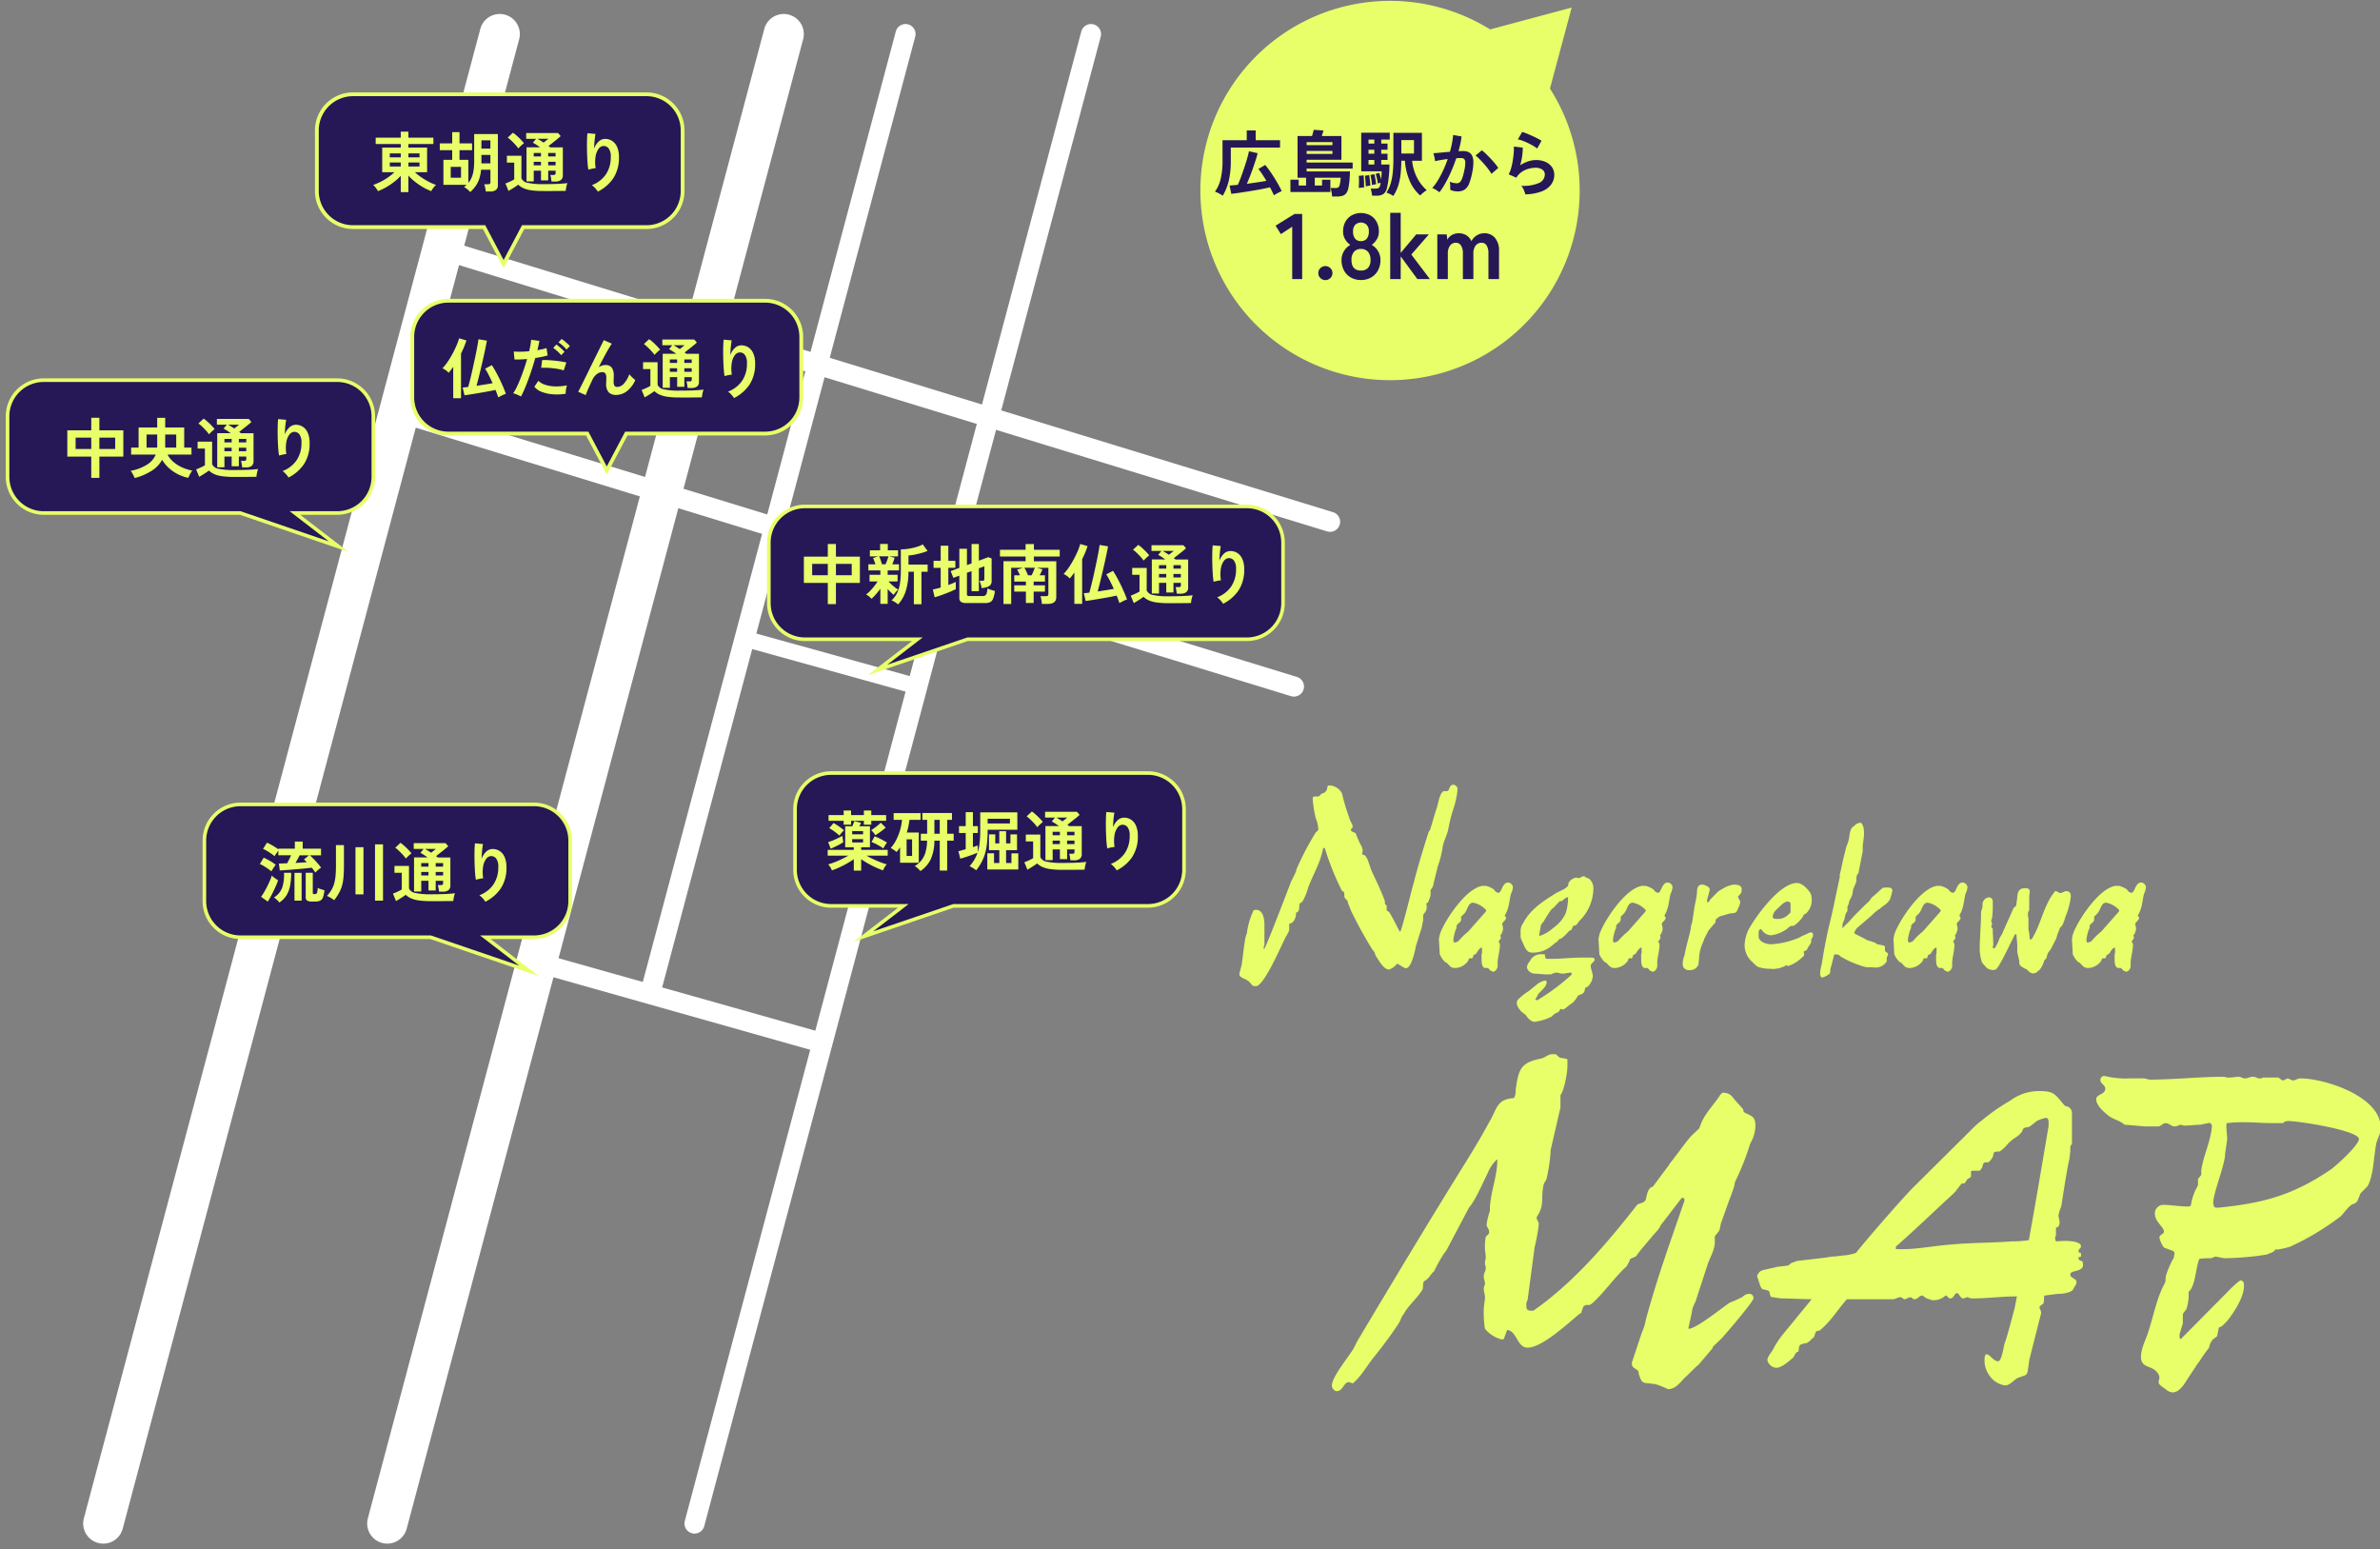 <svg xmlns="http://www.w3.org/2000/svg" width="467" height="304"><rect width="100%" height="100%" fill="#808080" stroke="none"/><defs><clipPath id="a"><path fill="none" stroke="#707070" d="M-9563-5700h467v304h-467z" data-name="長方形 12667"/></clipPath><clipPath id="b"><path fill="none" d="M0 0h330v330H0z" data-name="長方形 12665"/></clipPath></defs><g clip-path="url(#a)" data-name="マスクグループ 89" transform="translate(9563 5700)"><g data-name="グループ 37770"><g data-name="グループ 37769"><g clip-path="url(#b)" data-name="グループ 37765" transform="translate(-9572 -5711.537)"><path fill="#fff" d="M29.268 314.406a3.95 3.95 0 0 1-3.814-4.959l77.793-292.236a3.943 3.943 0 1 1 7.621 2.028L33.076 311.475a3.945 3.945 0 0 1-3.808 2.931" data-name="パス 36275"/><path fill="#fff" d="M84.992 314.406a3.95 3.95 0 0 1-3.814-4.959l77.793-292.236a3.943 3.943 0 1 1 7.621 2.028L88.8 311.475a3.95 3.95 0 0 1-3.808 2.931" data-name="パス 36276"/><path fill="#fff" d="M145.278 312.434a1.975 1.975 0 0 1-1.907-2.479l77.797-292.237a1.972 1.972 0 1 1 3.812 1.014l-77.793 292.237a1.97 1.97 0 0 1-1.9 1.465" data-name="パス 36277"/><path fill="#fff" d="M136.988 206.865a1.974 1.974 0 0 1-1.907-2.479l49.69-186.668a1.972 1.972 0 0 1 3.812 1.014L138.892 205.4a1.97 1.97 0 0 1-1.9 1.465" data-name="パス 36278"/><path fill="#fff" d="M269.983 115.889a2 2 0 0 1-.579-.087L95.229 62.376a1.972 1.972 0 0 1 1.157-3.77l174.175 53.423a1.972 1.972 0 0 1-.578 3.858" data-name="パス 36279"/><path fill="#fff" d="M262.89 148.212a2 2 0 0 1-.579-.087L88.136 94.7a1.972 1.972 0 1 1 1.157-3.77l174.179 53.425a1.972 1.972 0 0 1-.578 3.858" data-name="パス 36280"/><path fill="#fff" d="M170.224 218.065a2 2 0 0 1-.528-.073l-54.282-15.327a1.937 1.937 0 0 1 1.053-3.728l54.282 15.327a1.937 1.937 0 0 1-.525 3.8" data-name="パス 36281"/><path fill="#fff" d="M188.997 147.817a1.6 1.6 0 0 1-.423-.058l-33.893-9.4a1.577 1.577 0 0 1 .843-3.04l33.894 9.4a1.578 1.578 0 0 1-.421 3.1" data-name="パス 36282"/><path fill="#e8ff69" d="M255.438 22.602a37.213 37.213 0 1 0 57.693 6.314l4.259-15.893-16 4.287a37.22 37.22 0 0 0-45.953 5.291" data-name="パス 36283"/><path fill="#261757" d="M248.925 49.942a6 6 0 0 0-.751-.463 5 5 0 0 0-.778-.337 7 7 0 0 0 1.143-2.594 15.3 15.3 0 0 0 .343-3.394v-4.105h4.754v-1.921h1.752v1.921h4.781v1.444h-9.662v2.664a16.7 16.7 0 0 1-.385 3.779 10.5 10.5 0 0 1-1.2 3.008m10.039-.084q-.14-.337-.337-.736a18 18 0 0 0-.434-.835q-.6.141-1.388.3t-1.648.3q-.863.147-1.711.28t-1.585.239q-.735.1-1.255.161l-.337-1.627q.309-.028.722-.056t.891-.084q.239-.5.5-1.184t.519-1.437q.259-.758.5-1.5t.414-1.388q.176-.645.26-1.079l1.7.379q-.126.546-.365 1.3t-.532 1.592q-.295.84-.61 1.647t-.6 1.466q1.037-.14 2.047-.288t1.781-.287q-.393-.659-.792-1.269a11 11 0 0 0-.779-1.058l1.332-.8q.407.477.876 1.142t.919 1.389q.449.722.828 1.4t.617 1.213a11 11 0 0 0-1.081.54 4 4 0 0 0-.449.287" data-name="パス 36284"/><path fill="#261757" d="M270.391 50.097a11 11 0 0 0-.112-.848 4 4 0 0 0-.21-.821h.841a1.27 1.27 0 0 0 .7-.133.95.95 0 0 0 .281-.568q.07-.321.119-.722t.063-.6h-5.087v1.528h1.43v-1.126h1.627v2.4h-7.838v-2.419h1.627v1.15h1.444v-1.531h-1.67v-8.186h2.832q.114-.322.2-.659c.086-.337.11-.411.147-.561l1.907.141q-.07.238-.161.54c-.091.302-.12.381-.176.54h3.856v4.655h-6.825v.547h9.03v1.192h-9.03v.561h8.5q-.014.743-.084 1.634a12 12 0 0 1-.224 1.605 2.6 2.6 0 0 1-.421 1.037 1.44 1.44 0 0 1-.751.505 4.2 4.2 0 0 1-1.184.14Zm-5.005-10.081h5.062v-.6h-5.062Zm0 1.725h5.062v-.589h-5.062Z" data-name="パス 36285"/><path fill="#261757" d="M275.608 48.416q.028-.309.043-.743c.015-.434.011-.582.007-.876a6 6 0 0 0-.049-.75l.968-.112q.027.28.049.722c.022.442.023.592.028.891s0 .561-.006.785q-.226 0-.513.021a5 5 0 0 0-.526.063m2.623 1.514q-.014-.182-.063-.456c-.049-.274-.068-.36-.105-.532a1.8 1.8 0 0 0-.127-.4h.9a1.5 1.5 0 0 0 .645-.112.83.83 0 0 0 .336-.589q.043-.168.084-.449a7 7 0 0 1-.308.084 2 2 0 0 0-.238.07q-.057-.406-.176-.96a7 7 0 0 0-.259-.933l.729-.182q.07.225.168.582t.182.708q.042-.406.078-.827t.035-.785h-4.016v-7.573h5.6v1.346h-1.669v.785h1.234v1.206h-1.234v.785h1.234v1.221h-1.234v.9h1.612q0 .827-.07 1.682t-.173 1.606a11 11 0 0 1-.245 1.283 1.97 1.97 0 0 1-.709 1.22 2.36 2.36 0 0 1-1.325.323Zm-1.248-1.837q0-.252-.028-.659t-.062-.806q-.036-.4-.063-.61l.827-.126q.043.266.091.645c.048.379.064.507.091.764a6 6 0 0 1 .042.652q-.14.014-.434.063zm.547-8.385h1.136v-.785h-1.136Zm0 1.991h1.136v-.785h-1.136Zm0 2.118h1.136v-.9h-1.136Zm.673 4.024q-.014-.28-.063-.652a20 20 0 0 0-.112-.736 5 5 0 0 0-.133-.59l.785-.14q.07.252.14.617c.07.365.089.483.127.722s.06.442.07.61l-.238.049a8 8 0 0 1-.337.063 1.3 1.3 0 0 0-.239.056m4.178 2.145a4 4 0 0 0-.652-.379 6 6 0 0 0-.68-.28 7.4 7.4 0 0 0 .828-1.8 11.3 11.3 0 0 0 .413-2.18q.12-1.22.12-2.8v-4.939h5.595v5.468h-1.921a9.4 9.4 0 0 0 .946 3.288 8.4 8.4 0 0 0 1.928 2.5 4 4 0 0 0-.68.469 7 7 0 0 0-.611.554 7.85 7.85 0 0 1-2.047-2.832 12.2 12.2 0 0 1-.953-3.983h-.7q-.013 1.361-.14 2.573a11.7 11.7 0 0 1-.463 2.292 8 8 0 0 1-.981 2.047m1.584-8.328h2.482v-2.635h-2.482Z" data-name="パス 36286"/><path fill="#261757" d="M291.439 49.27a2.6 2.6 0 0 0-.392-.3q-.266-.175-.547-.33a2.5 2.5 0 0 0-.477-.21 9.3 9.3 0 0 0 1.135-1.535 20 20 0 0 0 1.039-1.97 22 22 0 0 0 .869-2.187q-.716.084-1.382.2t-1.1.224a5 5 0 0 0-.07-.49q-.056-.309-.126-.611a2.7 2.7 0 0 0-.141-.456l.841-.07q.518-.042 1.15-.105t1.262-.105q.252-.883.414-1.731a15 15 0 0 0 .217-1.577l1.655.294q-.071.645-.225 1.381t-.379 1.507l.5-.021c.15 0 .281-.007.393-.007a2.7 2.7 0 0 1 1 .175 1.44 1.44 0 0 1 .709.617 2.66 2.66 0 0 1 .315 1.218 8.7 8.7 0 0 1-.182 1.984 12 12 0 0 1-.638 2.37 2.6 2.6 0 0 1-.89 1.205 2.44 2.44 0 0 1-1.361.35 4 4 0 0 1-.771-.077 2.6 2.6 0 0 1-.7-.245q.014-.322 0-.8a4.2 4.2 0 0 0-.085-.785 3.4 3.4 0 0 0 1.374.308.92.92 0 0 0 .582-.189 1.8 1.8 0 0 0 .469-.757 10.6 10.6 0 0 0 .449-1.676 6 6 0 0 0 .168-1.521.85.85 0 0 0-.266-.652.97.97 0 0 0-.561-.154q-.392 0-.94.042-.434 1.3-.988 2.566t-1.15 2.327a14 14 0 0 1-1.171 1.794m10.222-3.631a10 10 0 0 0-.617-.9q-.393-.52-.856-1.045t-.9-.968a5.7 5.7 0 0 0-.758-.666l1.234-1.038a9 9 0 0 1 .785.68c.3.285.607.6.926.933s.611.668.883 1a8 8 0 0 1 .631.855Z" data-name="パス 36287"/><path fill="#261757" d="M308.293 49.664a4 4 0 0 0-.161-.533 6 6 0 0 0-.288-.645 2.4 2.4 0 0 0-.336-.5 7.5 7.5 0 0 0 3.428-.532 1.825 1.825 0 0 0 1.185-1.669 1.13 1.13 0 0 0-.5-.982 2.27 2.27 0 0 0-1.318-.35 5.3 5.3 0 0 0-1.346.189 4.5 4.5 0 0 0-1.353.617 3.6 3.6 0 0 0-1.073 1.142l-1.5-.659a5.4 5.4 0 0 0 .484-1.227 14 14 0 0 0 .329-1.535q.126-.8.182-1.514a7 7 0 0 0 .014-1.178l1.753.211a11 11 0 0 1-.112 1.62 12.6 12.6 0 0 1-.393 1.843 6.5 6.5 0 0 1 1.556-.757 4.9 4.9 0 0 1 1.528-.266 4.5 4.5 0 0 1 1.9.371 3 3 0 0 1 1.255 1.024 2.57 2.57 0 0 1 .449 1.493 3.2 3.2 0 0 1-.61 1.913 4.1 4.1 0 0 1-1.865 1.353 9.6 9.6 0 0 1-3.2.575m2.327-8.988a7 7 0 0 0-.834-.561q-.484-.28-1.016-.532t-1.044-.442a5.4 5.4 0 0 0-.9-.259l.841-1.459a8 8 0 0 1 .87.3q.5.2 1.059.455t1.051.505a9 9 0 0 1 .82.463Z" data-name="パス 36288"/><path fill="#261757" d="M262.555 66.296V56.012l-2.224 1.459-1.039-1.658 3.718-2.3h1.5v12.783Z" data-name="パス 36289"/><path fill="#261757" d="M269.062 66.494a1.35 1.35 0 0 1-.975-.4 1.3 1.3 0 0 1-.41-.966 1.32 1.32 0 0 1 .41-.984 1.386 1.386 0 0 1 1.95 0 1.32 1.32 0 0 1 .41.984 1.3 1.3 0 0 1-.41.966 1.35 1.35 0 0 1-.975.4" data-name="パス 36290"/><path fill="#261757" d="M276.044 66.476a3.9 3.9 0 0 1-1.988-.492 3.46 3.46 0 0 1-1.341-1.385 4.3 4.3 0 0 1-.482-2.06 3.23 3.23 0 0 1 .5-1.76 3.4 3.4 0 0 1 1.23-1.194 3.4 3.4 0 0 1-1.021-1.085 2.96 2.96 0 0 1-.4-1.558 3.85 3.85 0 0 1 .446-1.887 3.24 3.24 0 0 1 1.24-1.267 3.88 3.88 0 0 1 3.646 0 3.23 3.23 0 0 1 1.24 1.267 3.85 3.85 0 0 1 .447 1.887 2.9 2.9 0 0 1-.41 1.558 3.7 3.7 0 0 1-.994 1.085 3.3 3.3 0 0 1 1.221 1.194 3.27 3.27 0 0 1 .492 1.76 4.2 4.2 0 0 1-.492 2.068 3.53 3.53 0 0 1-1.349 1.376 3.9 3.9 0 0 1-1.986.492m0-1.859a1.81 1.81 0 0 0 1.395-.519 2.25 2.25 0 0 0 .482-1.577 2.35 2.35 0 0 0-.482-1.559 1.72 1.72 0 0 0-1.395-.574 1.7 1.7 0 0 0-1.376.574 2.35 2.35 0 0 0-.483 1.559q0 2.1 1.859 2.1m0-5.778a1.4 1.4 0 0 0 1.157-.492 2.17 2.17 0 0 0 .392-1.385 1.8 1.8 0 0 0-.438-1.331 1.63 1.63 0 0 0-2.223 0 1.8 1.8 0 0 0-.438 1.331 2.17 2.17 0 0 0 .392 1.385 1.39 1.39 0 0 0 1.157.492" data-name="パス 36291"/><path fill="#261757" d="M281.786 66.294v-13h2.06v7.857l3.045-3.628h2.479l-3.445 3.956 3.645 4.812h-2.461l-3.263-4.448v4.448Z" data-name="パス 36292"/><path fill="#261757" d="M291.027 66.294v-8.768h1.841l.128 1.058a2.1 2.1 0 0 1 .857-.912 2.6 2.6 0 0 1 1.385-.364 2.76 2.76 0 0 1 1.5.4 2.63 2.63 0 0 1 .984 1.149 2.9 2.9 0 0 1 1.012-1.112 2.7 2.7 0 0 1 1.522-.437 2.64 2.64 0 0 1 2.087.9 3.73 3.73 0 0 1 .793 2.543v5.542h-2.078v-5.066a2.83 2.83 0 0 0-.346-1.513 1.09 1.09 0 0 0-.966-.547 1.43 1.43 0 0 0-1.213.565 2.6 2.6 0 0 0-.428 1.6v4.959h-2.06v-5.064a2.7 2.7 0 0 0-.365-1.513 1.13 1.13 0 0 0-.985-.547 1.38 1.38 0 0 0-1.185.574 2.67 2.67 0 0 0-.419 1.595v4.959Z" data-name="パス 36293"/><path fill="#261757" d="M75.161 86.13h-57.59a7.09 7.09 0 0 0-7.089 7.089v11.885a7.09 7.09 0 0 0 7.089 7.089h38.563l19.314 6.6-8.582-6.6h8.29a7.09 7.09 0 0 0 7.089-7.089V93.219a7.09 7.09 0 0 0-7.089-7.089" data-name="パス 36294"/><path fill="#e8ff69" d="m77.371 119.824-21.291-7.278H17.571a7.45 7.45 0 0 1-7.442-7.442V93.218a7.45 7.45 0 0 1 7.442-7.442h57.59a7.45 7.45 0 0 1 7.442 7.442v11.885a7.45 7.45 0 0 1-7.442 7.442h-7.25Zm-59.8-33.34a6.744 6.744 0 0 0-6.736 6.735v11.885a6.744 6.744 0 0 0 6.736 6.735h38.627l.056.019 17.283 5.908-7.7-5.927h9.33a6.743 6.743 0 0 0 6.735-6.735V93.218a6.743 6.743 0 0 0-6.735-6.735Z" data-name="パス 36295"/><path fill="#e8ff69" d="M26.907 105.303v-4.171h-4.7v-5.156h4.7v-2.473h1.594v2.473h4.7v5.156h-4.7v4.171Zm-3.07-5.674h3.07v-2.228h-3.07Zm4.663 0h3.1v-2.228h-3.1Z" data-name="パス 36296"/><path fill="#e8ff69" d="M35.43 105.33q-.077-.194-.214-.467c-.137-.273-.188-.358-.291-.531a3.5 3.5 0 0 0-.285-.415 9.1 9.1 0 0 0 3.116-1.159 4.36 4.36 0 0 0 1.807-2.027h-4.832v-1.374h1.464v-3.951h3.653v-1.891h1.568v1.891h3.731v3.951h1.424v1.374h-4.69a4.6 4.6 0 0 0 1.069 1.36 7 7 0 0 0 1.677 1.1 8.3 8.3 0 0 0 2.1.673q-.116.156-.272.415t-.291.531a5 5 0 0 0-.214.479 8 8 0 0 1-2.131-.751 7.9 7.9 0 0 1-1.762-1.244 7 7 0 0 1-1.25-1.541 5.84 5.84 0 0 1-2.06 2.163 11.7 11.7 0 0 1-3.316 1.413m2.332-5.972h2.085v-2.564h-2.086Zm3.653 0h2.162v-2.564h-2.163Z" data-name="パス 36297"/><path fill="#e8ff69" d="M54.873 105.109a16 16 0 0 1-2.306-.136 5.8 5.8 0 0 1-1.541-.415 3.5 3.5 0 0 1-1.023-.693q-.246.183-.589.408a26 26 0 0 1-1.328.822l-.6-1.463q.22-.078.55-.22.33-.15.655-.3a5 5 0 0 0 .518-.291v-3.282h-1.434v-1.347h2.85v4.431a1.62 1.62 0 0 0 1.263.887 13.3 13.3 0 0 0 2.985.253q1.658 0 2.85-.052t1.93-.155a3 3 0 0 0-.143.434 6.5 6.5 0 0 0-.193 1.1q-.363 0-.946.007l-1.237.012q-.654.007-1.25.007Zm-4.857-8.355a7 7 0 0 0-.583-.726q-.363-.4-.764-.783a6 6 0 0 0-.738-.615l1.023-.959a6 6 0 0 1 .745.582q.421.377.81.784t.609.693a4 4 0 0 0-.35.285q-.22.194-.427.4t-.324.337m6.5 6.49q-.027-.285-.091-.674a4 4 0 0 0-.143-.609h.6a.57.57 0 0 0 .343-.078.4.4 0 0 0 .1-.325v-.44h-1.455v1.9h-1.412v-1.9h-1.421v2.1h-1.416v-6.684h2.656q-.376-.271-.745-.511a6 6 0 0 0-.666-.382l.634-.778h-1.944v-1.127h6.257l.518.6q-.285.26-.7.6t-.862.686q-.447.35-.835.66.09.066.175.13c.085.064.114.087.175.129h2.462v5.466a1.13 1.13 0 0 1-.376.953 1.85 1.85 0 0 1-1.14.291Zm-3.484-4.91h1.424v-.686h-1.419Zm0 1.736h1.424v-.686h-1.419Zm1.943-4.456.518-.414q.259-.208.427-.337h-2.162c.173.1.365.207.576.337s.425.268.642.414m.894 2.72h1.451v-.686h-1.451Zm0 1.736h1.451v-.686h-1.451Z" data-name="パス 36298"/><path fill="#e8ff69" d="M65.612 105.226a4.8 4.8 0 0 0-1.165-1.269 5.8 5.8 0 0 0 2.74-2.1 5.88 5.88 0 0 0 .964-3.419 2.6 2.6 0 0 0-.434-1.717 1.24 1.24 0 0 0-1.042-.447 1.26 1.26 0 0 0-.894.538 3.35 3.35 0 0 0-.6 1.47 7.2 7.2 0 0 0 .007 2.345q-.182.013-.473.065a7 7 0 0 0-.557.116 3 3 0 0 0-.4.116 12 12 0 0 1-.149-1.2q-.058-.726-.091-1.568t-.039-1.684.02-1.554q.025-.712.078-1.153l1.581.142q-.065.31-.124.8c-.059.49-.071.667-.1 1.03s-.044.713-.053 1.049a3.5 3.5 0 0 1 .862-1.353 1.83 1.83 0 0 1 1.25-.551 2.5 2.5 0 0 1 1.413.382 2.7 2.7 0 0 1 .985 1.192 4.8 4.8 0 0 1 .363 1.989 7.3 7.3 0 0 1-1.094 4.138 8 8 0 0 1-3.051 2.649" data-name="パス 36299"/><path fill="#261757" d="M113.784 169.366H56.197a7.09 7.09 0 0 0-7.089 7.089v11.885a7.09 7.09 0 0 0 7.089 7.089h37.3l19.314 6.6-8.583-6.6h9.562a7.09 7.09 0 0 0 7.089-7.089v-11.885a7.09 7.09 0 0 0-7.089-7.089" data-name="パス 36300"/><path fill="#e8ff69" d="m114.723 203.06-21.292-7.277H56.194a7.45 7.45 0 0 1-7.442-7.443v-11.885a7.45 7.45 0 0 1 7.442-7.442h57.587a7.45 7.45 0 0 1 7.443 7.442v11.884a7.45 7.45 0 0 1-7.443 7.443h-8.522Zm-58.529-33.34a6.744 6.744 0 0 0-6.736 6.735v11.884a6.743 6.743 0 0 0 6.736 6.735H93.55l.055.019 17.283 5.908-7.7-5.927h10.6a6.74 6.74 0 0 0 6.735-6.735v-11.884a6.743 6.743 0 0 0-6.735-6.735Z" data-name="パス 36301"/><path fill="#e8ff69" d="M62.253 182.504a8 8 0 0 0-.642-.492q-.408-.285-.849-.551a7 7 0 0 0-.778-.408l.764-1.243q.57.272 1.244.654a7 7 0 0 1 1.113.758 4 4 0 0 0-.278.369q-.175.252-.337.512a9 9 0 0 0-.239.4m-.713 5.933-1.315-.948a9 9 0 0 0 .609-.92q.311-.53.6-1.108t.531-1.134a9 9 0 0 0 .369-1 3 3 0 0 0 .33.3q.227.182.479.35c.252.168.309.2.421.272q-.143.454-.383 1.017t-.525 1.146-.57 1.108-.544.914m9.326-5.7a10 10 0 0 0-.687-.946q-.441.052-1.121.123t-1.457.136l-1.522.13q-.745.065-1.328.1-.582.039-.855.051l-.168-1.36c.172 0 .4 0 .68-.013s.593-.021.939-.038l.4-.778c.148-.286.266-.548.369-.79h-2.5v-.907q-.169.234-.408.57a4.5 4.5 0 0 0-.331.518 7 7 0 0 0-.642-.492q-.407-.285-.849-.544a7 7 0 0 0-.776-.4l.776-1.218a7 7 0 0 1 .745.363q.421.234.822.486a8 8 0 0 1 .661.461v-.13h3.238v-1.4h1.541v1.4h3.6v1.3h-2.2q.362.312.784.751t.809.887a8 8 0 0 1 .621.8 3.3 3.3 0 0 0-.583.421 8 8 0 0 0-.556.525m-7.045 5.879a6 6 0 0 0-.5-.544 3 3 0 0 0-.576-.453 3.7 3.7 0 0 0 1.632-1.949 7.9 7.9 0 0 0 .344-2.884h1.413a13.6 13.6 0 0 1-.208 2.506 5.6 5.6 0 0 1-.713 1.911 4.6 4.6 0 0 1-1.4 1.413m2.967-5.829h1.4v5.466h-1.4Zm.194-1.943q.609-.027 1.179-.065t1.049-.078a6 6 0 0 0-.57-.532l1-.816h-1.85q-.13.285-.356.7-.227.414-.448.79m3.174 7.577a1.6 1.6 0 0 1-.894-.188.79.79 0 0 1-.272-.693v-4.753h1.386v3.9a.3.3 0 0 0 .065.227.35.35 0 0 0 .233.058.8.8 0 0 0 .388-.078.5.5 0 0 0 .188-.344 6 6 0 0 0 .1-.809 3 3 0 0 0 .628.258q.408.13.693.208a6 6 0 0 1-.285 1.36 1.2 1.2 0 0 1-.531.667 2.1 2.1 0 0 1-.971.188Z" data-name="パス 36302"/><path fill="#e8ff69" d="M74.571 188.164a5.9 5.9 0 0 0-1.425-.841 7 7 0 0 0 .874-1.146 5.4 5.4 0 0 0 .538-1.244 8.4 8.4 0 0 0 .277-1.509q.085-.841.085-1.969v-4.106h1.567v4.106q0 1.283-.091 2.235a9 9 0 0 1-.31 1.7 7 7 0 0 1-.59 1.4 11 11 0 0 1-.926 1.373m4.184-10.4h1.568v9.248h-1.568Zm3.834-.557h1.568v11.05h-1.568Z" data-name="パス 36303"/><path fill="#e8ff69" d="M93.495 188.346a16.5 16.5 0 0 1-2.306-.136 5.8 5.8 0 0 1-1.541-.415 3.5 3.5 0 0 1-1.023-.693q-.246.181-.59.408t-.7.447-.628.376l-.6-1.464q.22-.078.551-.22c.331-.142.438-.2.654-.3a5 5 0 0 0 .518-.292v-3.277h-1.429v-1.347h2.85v4.427a1.62 1.62 0 0 0 1.263.888A13.4 13.4 0 0 0 93.5 187q1.658 0 2.85-.052t1.93-.156a3 3 0 0 0-.142.434 5 5 0 0 0-.13.6 5 5 0 0 0-.064.5q-.363 0-.946.007l-1.237.013q-.655.006-1.25.007Zm-4.858-8.355a7 7 0 0 0-.582-.726q-.363-.4-.764-.783a6.4 6.4 0 0 0-.738-.616l1.023-.958a6 6 0 0 1 .745.583q.421.376.809.783t.609.693a4 4 0 0 0-.35.285q-.221.194-.427.4-.207.207-.325.337m6.5 6.489q-.026-.285-.091-.674a4 4 0 0 0-.143-.608h.6a.56.56 0 0 0 .343-.078.4.4 0 0 0 .1-.324v-.44h-1.451v1.9h-1.414v-1.9h-1.425v2.1h-1.411v-6.683h2.656a20 20 0 0 0-.745-.513 6 6 0 0 0-.667-.382l.635-.777h-1.943v-1.127h6.257l.518.6q-.285.259-.7.6t-.861.687q-.447.35-.835.661l.175.129q.084.064.175.13h2.462v5.466a1.13 1.13 0 0 1-.376.952 1.85 1.85 0 0 1-1.14.292Zm-3.485-4.909h1.425v-.687h-1.425Zm0 1.736h1.425v-.687h-1.425Zm1.943-4.456.519-.415q.26-.207.428-.337h-2.161q.258.143.576.337t.641.415m.895 2.721h1.451v-.687h-1.451Zm0 1.736h1.451v-.687h-1.451Z" data-name="パス 36304"/><path fill="#e8ff69" d="M104.233 188.461a4.8 4.8 0 0 0-1.165-1.269 5.8 5.8 0 0 0 2.74-2.1 5.9 5.9 0 0 0 .964-3.42 2.6 2.6 0 0 0-.434-1.717 1.24 1.24 0 0 0-1.042-.446 1.26 1.26 0 0 0-.894.537 3.35 3.35 0 0 0-.6 1.47 7.2 7.2 0 0 0 .007 2.345q-.181.014-.473.065a9 9 0 0 0-.557.116 3 3 0 0 0-.4.117 12 12 0 0 1-.149-1.2q-.058-.725-.091-1.568t-.039-1.683q-.007-.843.02-1.555.025-.712.078-1.152l1.581.142q-.065.31-.124.8c-.059.49-.071.667-.1 1.03s-.044.713-.053 1.049a3.5 3.5 0 0 1 .862-1.353 1.82 1.82 0 0 1 1.249-.55 2.5 2.5 0 0 1 1.413.382 2.67 2.67 0 0 1 .985 1.191 4.8 4.8 0 0 1 .363 1.989 7.3 7.3 0 0 1-1.094 4.139 8 8 0 0 1-3.051 2.648" data-name="パス 36305"/><path fill="#261757" d="M159.135 70.544H96.987a7.09 7.09 0 0 0-7.09 7.089v11.885a7.09 7.09 0 0 0 7.09 7.089h27.24l3.833 7.254 3.833-7.254h27.241a7.09 7.09 0 0 0 7.093-7.089V77.633a7.09 7.09 0 0 0-7.089-7.089" data-name="パス 36306"/><path fill="#e8ff69" d="m128.06 104.657-4.057-7.678H96.987a7.47 7.47 0 0 1-7.462-7.461V77.633a7.47 7.47 0 0 1 7.462-7.462h62.149a7.47 7.47 0 0 1 7.461 7.462v11.885a7.47 7.47 0 0 1-7.461 7.461h-27.015ZM96.987 70.912a6.724 6.724 0 0 0-6.717 6.717v11.885a6.724 6.724 0 0 0 6.717 6.717h27.464l3.609 6.829 3.61-6.829h27.465a6.724 6.724 0 0 0 6.716-6.717V77.633a6.724 6.724 0 0 0-6.716-6.717Z" data-name="パス 36307"/><path fill="#e8ff69" d="M97.931 89.666v-6.153q-.245.337-.465.635a6 6 0 0 1-.44.53 3 3 0 0 0-.545-.486 3.6 3.6 0 0 0-.661-.394 9.4 9.4 0 0 0 .985-1.225 18 18 0 0 0 .959-1.568q.454-.835.8-1.645a10.4 10.4 0 0 0 .519-1.445l1.438.415a16.6 16.6 0 0 1-1.062 2.565v8.77Zm8.835-.156q-.09-.299-.227-.673c-.137-.374-.2-.518-.317-.8q-.455.1-1.088.227t-1.347.246q-.714.123-1.407.24a94 94 0 0 1-2.234.35l-.362-1.529q.167-.013.447-.039c.28-.026.4-.043.641-.078q.155-.557.35-1.328t.4-1.671q.2-.9.4-1.827t.377-1.787q.174-.862.3-1.574.128-.713.18-1.166l1.66.273q-.1.57-.279 1.431t-.4 1.859q-.228 1-.467 2.021t-.472 1.943q-.234.92-.414 1.606.84-.13 1.691-.266t1.469-.253q-.386-.841-.783-1.619a12 12 0 0 0-.693-1.217l1.322-.7q.337.506.731 1.218t.778 1.5q.383.791.707 1.548t.531 1.353q-.194.065-.473.188c-.279.123-.37.171-.551.266s-.337.181-.467.259" data-name="パス 36308"/><path fill="#e8ff69" d="M111.221 89.342a5 5 0 0 0-.738-.369 5 5 0 0 0-.79-.266 9 9 0 0 0 .7-1.224q.362-.744.725-1.658t.7-1.9q.336-.992.609-1.95-.738.066-1.393.091t-1.081 0l-.147-1.56a12 12 0 0 0 1.341.039q.809-.013 1.677-.091.169-.673.266-1.244a9 9 0 0 0 .124-1.01l1.618.22q-.05.376-.155.835t-.233.991q.531-.091 1-.2a8 8 0 0 0 .79-.227l.233 1.451a11 11 0 0 1-1.042.265q-.642.137-1.393.24-.285 1.024-.635 2.105t-.726 2.1q-.375 1.023-.744 1.885t-.707 1.47m8.783-.544a10.6 10.6 0 0 1-2.636.1 7.2 7.2 0 0 1-2.151-.5 3.35 3.35 0 0 1-1.367-.972l.79-1.165a3.3 3.3 0 0 0 1.276.758 6.6 6.6 0 0 0 1.929.337 10.7 10.7 0 0 0 2.416-.2 3.6 3.6 0 0 0-.2.816 4.7 4.7 0 0 0-.059.829m-.388-4.585a8 8 0 0 0-.985-.253q-.557-.11-1.172-.175t-1.2-.085q-.59-.019-1.069.007l.195-1.516a11 11 0 0 1 1.094.007q.628.032 1.309.1t1.295.162q.615.1 1.056.2Zm-.505-2.98a6 6 0 0 0-.466-.518q-.272-.272-.563-.511t-.525-.4l.622-.661a5 5 0 0 1 .518.4q.311.265.609.544c.298.279.354.344.466.473Zm1.05-1.113a6 6 0 0 0-.758-.778 7 7 0 0 0-.822-.634l.621-.661a6 6 0 0 1 .525.388q.317.26.621.538a6 6 0 0 1 .473.473Z" data-name="パス 36309"/><path fill="#e8ff69" d="m123.929 89.057-1.477-.647q.129-.246.434-.849t.719-1.432q.415-.829.874-1.781t.933-1.9q.472-.951.887-1.794t.726-1.47l.453-.913 1.568.7q-.259.364-.673 1.075t-.9 1.626q-.486.914-.991 1.9a2.8 2.8 0 0 1 .622-.3 2 2 0 0 1 .647-.11 1.5 1.5 0 0 1 1.309.53 2.88 2.88 0 0 1 .375 1.645q0 .169-.013.473c-.008.2-.012.365-.012.485a1.83 1.83 0 0 0 .155.933.72.72 0 0 0 .622.221 1.76 1.76 0 0 0 1.262-.687 5.3 5.3 0 0 0 1.031-1.8 5.5 5.5 0 0 0 .576.622 7 7 0 0 0 .6.518 5.46 5.46 0 0 1-1.664 2.2 3.43 3.43 0 0 1-2.053.726 2.1 2.1 0 0 1-1.47-.479 2.34 2.34 0 0 1-.525-1.762c0-.112 0-.276.013-.492s.012-.392.012-.53a1.75 1.75 0 0 0-.181-.946.7.7 0 0 0-.621-.259 1.72 1.72 0 0 0-1.094.408 2.9 2.9 0 0 0-.823 1.069q-.48 1.01-.829 1.807t-.492 1.224" data-name="パス 36310"/><path fill="#e8ff69" d="M142.284 89.524a16 16 0 0 1-2.306-.136 5.8 5.8 0 0 1-1.542-.415 3.5 3.5 0 0 1-1.023-.693q-.246.182-.589.408t-.7.447q-.357.22-.629.375l-.6-1.463q.221-.078.551-.22t.654-.3a5 5 0 0 0 .518-.291v-3.278h-1.437v-1.347h2.85v4.43a1.61 1.61 0 0 0 1.263.887 13.3 13.3 0 0 0 2.986.253q1.657 0 2.85-.052t1.93-.155a3 3 0 0 0-.143.434q-.078.292-.129.6t-.065.5q-.363 0-.945.007l-1.238.012q-.654.007-1.25.007Zm-4.858-8.355a7 7 0 0 0-.583-.725q-.363-.4-.764-.784a6 6 0 0 0-.738-.615l1.023-.959a6 6 0 0 1 .745.582q.42.377.809.784t.609.693a4 4 0 0 0-.35.285q-.221.194-.428.4t-.324.337m6.5 6.49q-.027-.285-.091-.674a4 4 0 0 0-.143-.609h.6a.57.57 0 0 0 .344-.078.4.4 0 0 0 .1-.324v-.44h-1.451v1.9h-1.412v-1.9h-1.425v2.1h-1.412v-6.684h2.655q-.376-.271-.745-.511a6 6 0 0 0-.667-.382l.635-.778h-1.95V78.15h6.256l.518.6q-.285.26-.7.6t-.862.686q-.447.35-.835.661.09.064.174.129c.084.065.114.087.175.129h2.461v5.466a1.13 1.13 0 0 1-.375.953 1.85 1.85 0 0 1-1.14.291Zm-3.485-4.91h1.425v-.686h-1.425Zm0 1.736h1.425v-.686h-1.425Zm1.943-4.456.519-.414q.26-.208.427-.337h-2.164q.259.143.576.337.318.194.642.414m.894 2.72h1.451v-.686h-1.451Zm0 1.736h1.451v-.686h-1.451Z" data-name="パス 36311"/><path fill="#e8ff69" d="M153.026 89.639a4.8 4.8 0 0 0-1.165-1.269 5.8 5.8 0 0 0 2.739-2.1 5.88 5.88 0 0 0 .964-3.419 2.6 2.6 0 0 0-.434-1.717 1.24 1.24 0 0 0-1.042-.447 1.26 1.26 0 0 0-.894.538 3.35 3.35 0 0 0-.6 1.47 7.2 7.2 0 0 0 .007 2.345q-.183.013-.473.065c-.29.052-.381.073-.557.116a3 3 0 0 0-.394.116 12 12 0 0 1-.15-1.2q-.058-.726-.091-1.568t-.039-1.684.02-1.554.078-1.153l1.58.142q-.065.31-.124.8c-.059.49-.071.667-.1 1.03s-.044.713-.053 1.049a3.5 3.5 0 0 1 .862-1.353 1.83 1.83 0 0 1 1.249-.551 2.5 2.5 0 0 1 1.413.382 2.7 2.7 0 0 1 .985 1.192 4.8 4.8 0 0 1 .363 1.989 7.3 7.3 0 0 1-1.1 4.138 8 8 0 0 1-3.044 2.643" data-name="パス 36312"/><path fill="#261757" d="M135.853 30.039h-57.59a7.09 7.09 0 0 0-7.089 7.089v11.883a7.09 7.09 0 0 0 7.089 7.089h25.726l3.833 7.254 3.833-7.254h24.2a7.09 7.09 0 0 0 7.089-7.089V37.126a7.09 7.09 0 0 0-7.089-7.089" data-name="パス 36313"/><path fill="#e8ff69" d="m107.82 64.149-4.057-7.678h-25.5a7.47 7.47 0 0 1-7.462-7.461V37.126a7.47 7.47 0 0 1 7.462-7.462h57.59a7.47 7.47 0 0 1 7.462 7.462V49.01a7.47 7.47 0 0 1-7.462 7.461h-23.976Zm-29.556-33.74a6.724 6.724 0 0 0-6.717 6.717V49.01a6.724 6.724 0 0 0 6.717 6.717h25.947l3.609 6.829 3.609-6.829h24.425a6.724 6.724 0 0 0 6.717-6.717V37.126a6.724 6.724 0 0 0-6.717-6.717Z" data-name="パス 36314"/><path fill="#e8ff69" d="M87.638 49.236v-3.212a10 10 0 0 1-1.315 1.211 13.5 13.5 0 0 1-1.56 1.043 11 11 0 0 1-1.606.764 2.5 2.5 0 0 0-.24-.414q-.162-.234-.35-.46a2.2 2.2 0 0 0-.343-.343 12.5 12.5 0 0 0 1.5-.641 12 12 0 0 0 1.444-.862 10.4 10.4 0 0 0 1.23-1h-2.4v-4.83h3.64v-.7h-4.922V38.55h4.922v-1.179h1.5v1.179h4.9v1.244h-4.9v.7h3.666v4.831h-2.4a11 11 0 0 0 1.231.977 14 14 0 0 0 1.437.868 11 11 0 0 0 1.489.655 2.3 2.3 0 0 0-.343.337 5 5 0 0 0-.35.46 2.6 2.6 0 0 0-.24.421 11 11 0 0 1-1.612-.77 13 13 0 0 1-1.568-1.062 10.6 10.6 0 0 1-1.315-1.224v3.251Zm-2.151-6.827h2.15v-.778h-2.15Zm0 1.788h2.15v-.778h-2.15Zm3.653-1.788h2.176v-.778H89.14Zm0 1.788h2.176v-.778H89.14Z" data-name="パス 36315"/><path fill="#e8ff69" d="M101.278 49.223a6 6 0 0 0-.59-.557 3 3 0 0 0-.628-.415l.253-.227a3 3 0 0 0 .227-.226h-4.534v-4.909h1.723v-1.892h-2.435v-1.33h2.435v-2.2h1.438v2.2h2.461v1.33h-2.461v1.892h1.736v4.521a4.2 4.2 0 0 0 .66-1.082 5.8 5.8 0 0 0 .363-1.38 13 13 0 0 0 .117-1.891v-5.221h4.65V47.85a1.14 1.14 0 0 1-.383.958 1.85 1.85 0 0 1-1.146.3h-.841a4 4 0 0 0-.065-.466 10 10 0 0 0-.117-.532 4 4 0 0 0-.129-.427h.752a.6.6 0 0 0 .356-.084.4.4 0 0 0 .11-.33v-2.437h-1.839a8 8 0 0 1-.337 1.755 5.4 5.4 0 0 1-.68 1.386 8 8 0 0 1-1.1 1.249m-3.834-2.811h2.021v-2.137h-2.017Zm6.01-2.824h1.775V41.93h-1.762v1.393c0 .091 0 .179-.013.265m.013-2.9h1.762v-1.621h-1.762Z" data-name="パス 36316"/><path fill="#e8ff69" d="M115.565 49.015a16 16 0 0 1-2.306-.136 5.7 5.7 0 0 1-1.541-.415 3.5 3.5 0 0 1-1.023-.693q-.246.181-.589.408t-.7.447q-.356.22-.628.376l-.6-1.464q.22-.078.551-.221c.331-.143.438-.2.654-.3a5 5 0 0 0 .518-.291v-3.281h-1.438v-1.346h2.85v4.429a1.62 1.62 0 0 0 1.263.887 13.4 13.4 0 0 0 2.986.252q1.658 0 2.85-.051t1.93-.156a3 3 0 0 0-.143.434c-.052.195-.1.394-.13.6s-.057.369-.065.5q-.363 0-.946.007l-1.237.012q-.654.007-1.25.007Zm-4.857-8.355a7 7 0 0 0-.583-.725q-.363-.4-.764-.784a6 6 0 0 0-.738-.615l1.023-.958a6 6 0 0 1 .745.582q.421.376.81.784t.609.692q-.127.091-.35.285c-.223.194-.289.264-.427.4s-.246.25-.324.337m6.5 6.489a9 9 0 0 0-.091-.673 4 4 0 0 0-.142-.609h.6a.56.56 0 0 0 .343-.078.4.4 0 0 0 .1-.323v-.438h-1.451v1.9h-1.413v-1.9h-1.425v2.1h-1.416V40.44h2.655q-.377-.272-.745-.512a6 6 0 0 0-.667-.382l.635-.778h-1.943v-1.126h6.257l.518.6q-.285.258-.7.6t-.861.687q-.447.349-.835.661l.175.129q.085.065.175.129h2.461v5.458a1.13 1.13 0 0 1-.376.952 1.84 1.84 0 0 1-1.14.291Zm-3.485-4.909h1.425v-.687h-1.425Zm0 1.736h1.425v-.687h-1.425Zm1.943-4.456.519-.415q.259-.207.428-.337h-2.164c.173.1.365.208.576.337s.425.268.641.415m.895 2.72h1.451v-.687h-1.451Zm0 1.736h1.451v-.687h-1.451Z" data-name="パス 36317"/><path fill="#e8ff69" d="M126.303 49.133a4.8 4.8 0 0 0-1.165-1.27 5.8 5.8 0 0 0 2.74-2.1 5.9 5.9 0 0 0 .964-3.42 2.6 2.6 0 0 0-.434-1.716 1.24 1.24 0 0 0-1.042-.447 1.26 1.26 0 0 0-.894.537 3.35 3.35 0 0 0-.6 1.471 7.2 7.2 0 0 0 .007 2.345 5 5 0 0 0-.473.065 9 9 0 0 0-.557.116 3 3 0 0 0-.4.117 12 12 0 0 1-.149-1.2q-.058-.725-.091-1.568t-.039-1.683q-.007-.843.02-1.555.025-.712.078-1.152l1.581.142q-.065.31-.124.8c-.059.49-.071.667-.1 1.03s-.044.713-.053 1.049a3.5 3.5 0 0 1 .862-1.353 1.82 1.82 0 0 1 1.25-.55 2.5 2.5 0 0 1 1.413.382 2.67 2.67 0 0 1 .989 1.186 4.8 4.8 0 0 1 .363 1.989 7.3 7.3 0 0 1-1.094 4.139 8 8 0 0 1-3.051 2.649" data-name="パス 36318"/><path fill="#261757" d="M234.238 163.214H172.09a7.09 7.09 0 0 0-7.09 7.089v11.885a7.09 7.09 0 0 0 7.09 7.089h14.167l-7.839 6.03 17.642-6.03h38.18a7.09 7.09 0 0 0 7.089-7.089V170.3a7.09 7.09 0 0 0-7.089-7.089" data-name="パス 36319"/><path fill="#e8ff69" d="m176.499 196.335 8.718-6.7h-13.128a7.45 7.45 0 0 1-7.442-7.442v-11.891a7.45 7.45 0 0 1 7.442-7.442h62.149a7.45 7.45 0 0 1 7.443 7.442v11.882a7.45 7.45 0 0 1-7.443 7.442h-38.121Zm-4.409-32.768a6.743 6.743 0 0 0-6.735 6.735v11.882a6.743 6.743 0 0 0 6.735 6.735h15.206l-6.961 5.354 15.724-5.354h38.18a6.743 6.743 0 0 0 6.735-6.735v-11.882a6.743 6.743 0 0 0-6.735-6.735Z" data-name="パス 36320"/><path fill="#e8ff69" d="M176.531 182.362v-2.241q-.635.441-1.38.862t-1.5.764a14 14 0 0 1-1.412.563 4 4 0 0 0-.33-.641 3 3 0 0 0-.409-.537c.381-.1.8-.245 1.257-.421s.922-.375 1.392-.6.909-.452 1.315-.693h-4.054v-1.127h5.116v-.518h-1.684v-4.119h1.4l.22-.538a8 8 0 0 0 .182-.473l1.295.337q-.026.078-.116.272c-.09.194-.126.264-.195.4h2.072v4.119h-1.723v.518h5.208v1.127h-4.158q.608.363 1.315.693t1.405.6q.7.265 1.256.421a3 3 0 0 0-.408.537 4 4 0 0 0-.331.641q-.648-.22-1.405-.563t-1.5-.764q-.745-.421-1.38-.862v2.241Zm-4.534-4.3-.5-1.3q.271-.078.654-.22t.783-.324q.402-.18.765-.363c.363-.183.44-.229.6-.323l.038.343q.026.24.065.492l.065.421a7 7 0 0 1-.707.427q-.433.234-.9.454t-.855.388m2.539-4.715v-.764h-2.966v-1.109h2.966v-.906h1.451v.906h2.513v-.906h1.451v.906h2.914v1.115h-2.914v.764h-1.451v-.764h-2.513v.764Zm-.841 2.137a13 13 0 0 0-.979-.8 8 8 0 0 0-1.017-.647l.855-1.01q.466.258 1.036.654a13 13 0 0 1 1.01.771 5 5 0 0 0-.486.511q-.278.33-.42.524m2.513-.246h2.137v-.635h-2.137Zm0 1.593h2.137v-.647h-2.137Zm4.546-1.425a5 5 0 0 0-.382-.525 4 4 0 0 0-.434-.46q.271-.168.634-.428t.707-.544a6 6 0 0 0 .538-.492l.971.958a11 11 0 0 1-1.03.83q-.563.4-1 .661m1.554 2.59a12 12 0 0 0-1.114-.686 9 9 0 0 0-1.192-.557l.609-1.127q.648.258 1.308.6t1.115.628a6 6 0 0 0-.4.589q-.207.344-.323.551" data-name="パス 36321"/><path fill="#e8ff69" d="M185.611 180.812v-3.031q-.156.246-.33.479t-.356.453a5 5 0 0 0-.557-.434 4.6 4.6 0 0 0-.6-.356 7.2 7.2 0 0 0 1.113-1.645 11 11 0 0 0 .752-1.943 10.4 10.4 0 0 0 .362-1.943h-1.645v-1.32h5.285v1.32h-2.176q-.078.622-.208 1.256a12 12 0 0 1-.323 1.244h2.357v5.92Zm1.282-1.334h1.075v-3.256h-1.075Zm2.707 2.966a4.3 4.3 0 0 0-.492-.518 3 3 0 0 0-.622-.454 4.8 4.8 0 0 0 1.295-1.108 4.6 4.6 0 0 0 .816-1.6 8.6 8.6 0 0 0 .311-2.28h-1.228v-1.361h1.244v-2.733h-.944v-1.334h5.816v1.334h-.933v2.733h1.269v1.361h-1.272v5.868h-1.464v-5.868h-1.049a9.05 9.05 0 0 1-.687 3.575 5.7 5.7 0 0 1-2.059 2.383m2.746-7.319h1.05v-2.733h-1.05Z" data-name="パス 36322"/><path fill="#e8ff69" d="M200.558 182.284q-.259-.182-.628-.421a4.3 4.3 0 0 0-.68-.369 9 9 0 0 0 .92-1.251 6.7 6.7 0 0 0 .634-1.392q-.441.182-1.03.4t-1.2.414q-.615.2-1.146.356l-.375-1.464.661-.181q.376-.1.777-.22v-3.187h-1.32v-1.334h1.32v-2.746h1.413v2.746h.971v1.334h-.971v2.772q.272-.09.518-.168c.246-.078.306-.1.427-.143v1.3a10 10 0 0 0 .376-1.852 21 21 0 0 0 .116-2.357v-3.588h7.28v3.406h-5.829v.182a23 23 0 0 1-.123 2.487 12 12 0 0 1-.388 2.008 8.8 8.8 0 0 1-.693 1.7 11.6 11.6 0 0 1-1.023 1.574m2.163-.155v-3.175h1.322v1.9h1.036v-2.513h-2.028v-3.1h1.231v1.775h.79v-2.4h1.334v2.4h.854v-1.775h1.295v3.1h-2.149v2.513h1.049v-1.891h1.347v3.161Zm.064-9.029h4.378v-.92h-4.378Z" data-name="パス 36323"/><path fill="#e8ff69" d="M217.385 182.194a16 16 0 0 1-2.305-.136 5.7 5.7 0 0 1-1.542-.415 3.5 3.5 0 0 1-1.023-.693q-.247.181-.589.408a25 25 0 0 1-1.328.822l-.6-1.464q.221-.078.551-.22t.654-.3a5 5 0 0 0 .518-.291v-3.277h-1.437v-1.347h2.849v4.43a1.62 1.62 0 0 0 1.263.887 13.4 13.4 0 0 0 2.986.252q1.658 0 2.85-.052t1.93-.155a3 3 0 0 0-.143.434q-.078.292-.129.6t-.065.5q-.363 0-.945.007t-1.238.012q-.654.007-1.25.007Zm-4.857-8.355a7 7 0 0 0-.583-.725q-.363-.4-.764-.784a6 6 0 0 0-.738-.615l1.023-.959a6 6 0 0 1 .745.583q.421.376.81.784t.609.693a4 4 0 0 0-.35.285q-.22.2-.427.4-.208.208-.324.337m6.5 6.49q-.026-.285-.09-.674a4 4 0 0 0-.143-.609h.6a.57.57 0 0 0 .344-.078.4.4 0 0 0 .1-.324v-.44h-1.451v1.9h-1.413v-1.9h-1.424v2.1h-1.418v-6.685h2.655q-.377-.271-.745-.511a6 6 0 0 0-.667-.382l.634-.778h-1.943v-1.127h6.257l.518.6q-.285.259-.7.6t-.862.686q-.447.35-.835.661.09.065.174.13c.084.065.114.087.175.129h2.461v5.467a1.13 1.13 0 0 1-.375.952 1.85 1.85 0 0 1-1.14.291Zm-3.484-4.909h1.425v-.686h-1.425Zm0 1.735h1.425v-.686h-1.425Zm1.943-4.456.519-.414q.258-.208.427-.337h-2.164q.259.143.576.337t.642.414m.894 2.721h1.451v-.686h-1.451Zm0 1.735h1.451v-.686h-1.451Z" data-name="パス 36324"/><path fill="#e8ff69" d="M228.123 182.31a4.8 4.8 0 0 0-1.165-1.269 5.8 5.8 0 0 0 2.74-2.1 5.88 5.88 0 0 0 .964-3.419 2.6 2.6 0 0 0-.434-1.717 1.24 1.24 0 0 0-1.042-.447 1.26 1.26 0 0 0-.894.538 3.35 3.35 0 0 0-.6 1.47 7.2 7.2 0 0 0 .007 2.345q-.182.013-.473.065a7 7 0 0 0-.557.116 3 3 0 0 0-.4.116 12 12 0 0 1-.149-1.2q-.058-.726-.091-1.568t-.039-1.684q-.007-.842.02-1.554.025-.712.078-1.153l1.581.142q-.065.31-.124.8c-.059.49-.071.667-.1 1.03s-.044.712-.053 1.049a3.5 3.5 0 0 1 .862-1.353 1.83 1.83 0 0 1 1.25-.551 2.5 2.5 0 0 1 1.413.382 2.7 2.7 0 0 1 .985 1.192 4.8 4.8 0 0 1 .363 1.989 7.3 7.3 0 0 1-1.094 4.138 8 8 0 0 1-3.051 2.649" data-name="パス 36325"/><path fill="#261757" d="M253.662 110.901h-86.714a7.09 7.09 0 0 0-7.089 7.089v11.886a7.09 7.09 0 0 0 7.089 7.089h22.057l-7.839 6.03 17.641-6.03h54.855a7.09 7.09 0 0 0 7.086-7.089V117.99a7.09 7.09 0 0 0-7.089-7.089" data-name="パス 36326"/><path fill="#e8ff69" d="m179.251 144.022 8.717-6.705h-21.019a7.45 7.45 0 0 1-7.442-7.442V117.99a7.45 7.45 0 0 1 7.442-7.442h86.714a7.45 7.45 0 0 1 7.442 7.442v11.885a7.45 7.45 0 0 1-7.442 7.442h-54.8Zm-12.3-32.768a6.743 6.743 0 0 0-6.735 6.735v11.885a6.743 6.743 0 0 0 6.735 6.735h23.1l-6.96 5.354 15.723-5.354h54.855a6.743 6.743 0 0 0 6.735-6.735V117.99a6.743 6.743 0 0 0-6.735-6.735Z" data-name="パス 36327"/><path fill="#e8ff69" d="M171.432 130.074v-4.17h-4.7v-5.156h4.7v-2.474h1.593v2.474h4.7v5.156h-4.7v4.17Zm-3.07-5.674h3.07v-2.228h-3.07Zm4.663 0h3.1v-2.228h-3.1Z" data-name="パス 36328"/><path fill="#e8ff69" d="M181.743 130.023v-2.979a12 12 0 0 1-.881 1.107 11 11 0 0 1-.854.875 3.4 3.4 0 0 0-.5-.473 2.6 2.6 0 0 0-.576-.369 5 5 0 0 0 .784-.687q.421-.44.823-.945a9 9 0 0 0 .661-.933h-1.58v-1.309h2.124v-.854h-2.357v-1.2h1.386q-.1-.336-.227-.667a14 14 0 0 0-.227-.576l1.049-.311h-1.684v-1.192h2.008v-1.244h1.513v1.244h2.007v1.192h-1.735l1.075.271q-.092.286-.214.622-.124.336-.252.661h1.32v1.2h-2.228v.854h1.944v1.309h-1.775a7 7 0 0 0 .557.57q.336.311.693.589a5 5 0 0 0 .654.447 4 4 0 0 0-.311.291 5 5 0 0 0-.337.389q-.156.2-.246.343-.234-.181-.557-.492t-.622-.635v2.9Zm.312-7.772h.713q.168-.388.33-.849.161-.46.227-.706h-1.827a5.5 5.5 0 0 1 .3.713c.1.294.19.574.26.842m3.173 7.876a5 5 0 0 0-.628-.454 3.3 3.3 0 0 0-.667-.337 4.8 4.8 0 0 0 1.088-1.438 6.6 6.6 0 0 0 .57-1.917 17 17 0 0 0 .168-2.578v-4.08a10 10 0 0 0 1.483-.116 11 11 0 0 0 1.541-.337 6.2 6.2 0 0 0 1.276-.519l.945 1.282a9 9 0 0 1-1.113.383q-.661.188-1.354.33a9.5 9.5 0 0 1-1.276.181v1.788h3.757v1.4h-1.216v6.372h-1.49v-6.372h-1.062a12.4 12.4 0 0 1-.53 3.808 7.1 7.1 0 0 1-1.49 2.6" data-name="パス 36329"/><path fill="#e8ff69" d="m192.402 128.731-.363-1.529c.216-.043.456-.1.719-.162s.538-.141.824-.227v-3.86h-1.4v-1.373h1.4v-2.969h1.5v2.966h1.374v1.373h-1.374v3.368q.428-.156.8-.311c.25-.1.471-.2.661-.285v1.409q-.322.169-.849.4t-1.127.46q-.6.233-1.179.427t-.991.312m6.218 1.127a1.83 1.83 0 0 1-1.062-.233.93.93 0 0 1-.311-.791v-4.352l-1.178.428-.531-1.321 1.71-.635v-3.744h1.49v3.2l.906-.337v-3.795h1.437v3.264l1.852-.686.648.258v4.431a1.18 1.18 0 0 1-.239.77 1.45 1.45 0 0 1-.759.434 4 4 0 0 1-.446.1q-.267.045-.525.084a4 4 0 0 0-.195-.855 4.5 4.5 0 0 0-.233-.583h.544a.54.54 0 0 0 .325-.078.34.34 0 0 0 .1-.285v-2.488l-1.075.4v4.481h-1.437v-3.937l-.906.337v4.2a.35.35 0 0 0 .1.278.6.6 0 0 0 .381.085h2.591a.95.95 0 0 0 .525-.123.78.78 0 0 0 .285-.447 5 5 0 0 0 .149-.933 5 5 0 0 0 .687.279q.439.149.776.227a6.2 6.2 0 0 1-.363 1.522 1.22 1.22 0 0 1-.595.68 2.5 2.5 0 0 1-1 .169Z" data-name="パス 36330"/><path fill="#e8ff69" d="M205.901 130.037v-8.382h4.339v-.93h-5.026v-1.321h5.026v-1.114h1.632v1.114h5.065v1.321h-5.066v.932h4.391v7.02q0 1.349-1.632 1.348h-1.2a6 6 0 0 0-.091-.778 4.4 4.4 0 0 0-.181-.738h1.062a.6.6 0 0 0 .382-.091.44.44 0 0 0 .11-.35v-5.13h-2.241l1.075.312q-.1.272-.246.576c-.1.2-.195.4-.3.589h1.036v1.23h-2.214v.738h2.214v1.231h-2.214v2.228h-1.521v-2.228h-2.29v-1.231h2.29v-.738h-2.29v-1.23h1.114a14 14 0 0 0-.279-.622 3 3 0 0 0-.278-.479l1.179-.376h-2.331v7.1Zm4.819-5.622h.7q.169-.323.331-.719t.3-.758h-2.06a3 3 0 0 1 .253.427q.136.273.266.557t.207.492" data-name="パス 36331"/><path fill="#e8ff69" d="M219.811 130.023v-6.153q-.245.337-.466.634a6 6 0 0 1-.44.531 3 3 0 0 0-.544-.486 3.6 3.6 0 0 0-.661-.394 9.6 9.6 0 0 0 .985-1.225 17 17 0 0 0 .958-1.567q.454-.835.8-1.645a10.4 10.4 0 0 0 .518-1.445l1.438.415a16.6 16.6 0 0 1-1.062 2.565v8.77Zm8.834-.156q-.09-.299-.227-.673c-.137-.374-.2-.519-.317-.8q-.454.1-1.088.227t-1.347.246q-.713.123-1.406.239-.692.117-1.275.208c-.583.091-.709.108-.959.143l-.363-1.529.447-.039q.28-.025.641-.078.156-.556.35-1.327t.4-1.671q.2-.9.4-1.827t.377-1.787q.173-.861.3-1.574t.181-1.165l1.658.272q-.1.57-.278 1.431t-.4 1.859q-.227 1-.467 2.02t-.473 1.943q-.233.92-.414 1.606.841-.13 1.691-.266t1.47-.253q-.387-.841-.784-1.619a12 12 0 0 0-.693-1.218l1.321-.7q.337.506.732 1.218t.778 1.5q.382.791.706 1.547t.531 1.354q-.195.065-.473.188c-.278.123-.369.171-.551.266s-.337.181-.467.259" data-name="パス 36332"/><path fill="#e8ff69" d="M238.257 129.881a16.5 16.5 0 0 1-2.306-.136 5.7 5.7 0 0 1-1.541-.415 3.5 3.5 0 0 1-1.023-.693q-.246.18-.589.408t-.7.447q-.356.22-.628.375l-.6-1.464q.22-.078.551-.22c.331-.142.438-.2.654-.3a5 5 0 0 0 .518-.291v-3.277h-1.438v-1.351h2.85v4.429a1.62 1.62 0 0 0 1.263.888 13.3 13.3 0 0 0 2.986.252q1.658 0 2.85-.052t1.93-.155a3 3 0 0 0-.143.434c-.052.194-.1.393-.129.6a5 5 0 0 0-.065.5q-.363 0-.945.007l-1.238.013q-.654.006-1.25.007Zm-4.857-8.355a7 7 0 0 0-.583-.725q-.363-.4-.764-.783a6 6 0 0 0-.738-.615l1.023-.959a6 6 0 0 1 .745.583q.421.376.81.783t.609.693q-.127.092-.35.285c-.223.193-.289.264-.427.4s-.246.25-.324.337m6.5 6.49a9 9 0 0 0-.091-.674 4 4 0 0 0-.142-.609h.6a.56.56 0 0 0 .343-.078.4.4 0 0 0 .1-.323v-.44h-1.451v1.9h-1.413v-1.9h-1.425v2.1h-1.411v-6.684h2.655q-.377-.271-.745-.512a6 6 0 0 0-.666-.381l.634-.778h-1.943v-1.127h6.257l.518.6q-.285.259-.7.6t-.862.686q-.447.35-.835.661l.175.129q.084.064.176.129h2.461v5.467a1.14 1.14 0 0 1-.375.952 1.85 1.85 0 0 1-1.14.291Zm-3.485-4.909h1.425v-.686h-1.419Zm0 1.735h1.425v-.686h-1.419Zm1.943-4.456.519-.414q.26-.207.427-.337h-2.164q.259.143.576.337t.641.414m.895 2.721h1.451v-.686h-1.451Zm0 1.735h1.451v-.686h-1.451Z" data-name="パス 36333"/><path fill="#e8ff69" d="M248.995 129.996a4.8 4.8 0 0 0-1.165-1.269 5.8 5.8 0 0 0 2.74-2.1 5.9 5.9 0 0 0 .964-3.42 2.6 2.6 0 0 0-.434-1.716 1.24 1.24 0 0 0-1.042-.447 1.26 1.26 0 0 0-.894.538 3.35 3.35 0 0 0-.6 1.47 7.2 7.2 0 0 0 .007 2.345 5 5 0 0 0-.473.065q-.292.051-.557.116a3 3 0 0 0-.4.116 12 12 0 0 1-.149-1.2q-.058-.725-.091-1.568t-.039-1.683q-.007-.843.02-1.554.025-.712.078-1.153l1.581.142q-.065.31-.124.8c-.059.49-.071.668-.1 1.03s-.044.712-.053 1.05a3.5 3.5 0 0 1 .862-1.354 1.82 1.82 0 0 1 1.249-.55 2.5 2.5 0 0 1 1.413.382 2.68 2.68 0 0 1 .985 1.191 4.8 4.8 0 0 1 .363 1.989 7.3 7.3 0 0 1-1.094 4.139 8 8 0 0 1-3.051 2.649" data-name="パス 36334"/></g></g><g fill="#e8ff69" data-name="グループ 37768"><path d="M-9318.348-5507.71c-.351-.25-1.453-.5-1.453-1.1v-.151c0-.2.5-1.8.5-2.1 0-.2.2-1.3.2-1.653.1-.6.4-3.607.752-4.108a14.9 14.9 0 0 1 1.3-4.509c.1-.15.3-.15.5-.15 1.453 0 1.654 1.9 1.654 2.956v3.907a4 4 0 0 0-.151.45 3 3 0 0 1 .05.451c.25 0 4.259-10.52 5.21-12.976l.1-.3c.15-.25.9-1.8 1-2.054 0-.1.1-.3.1-.451a57 57 0 0 1 3.758-7.164 4.6 4.6 0 0 0 .5-.5v-.25a6.5 6.5 0 0 0-.5-2.054 25 25 0 0 1-.6-3.758c0-.5.25-.5.551-.5h.2a2 2 0 0 0 .5-.049l.351-.351c.25-.3.651-.2.8-.451.5-.349.4-.851.6-1.3h.5a2.9 2.9 0 0 1 2.255 1.553 37 37 0 0 0 1.3 4.409 6.9 6.9 0 0 0 .7 1.653 4 4 0 0 1 .1.552c-.1.2-.352.3-.352.6s.851.45.953.649a19 19 0 0 0 1.152 2.556 2.1 2.1 0 0 1 .2.851l-.1.5c0 .353.45.251.6.452.65.752.851 2.1 1.251 2.956.853 1.9 1.855 3.856 2.605 5.961v.5l.351.4v.8c0 .15.3.351.351.351s.1 0 .151.1c.751 1.2 1.352 2.5 2 3.707a.19.19 0 0 0 .151.1c.25 0 2.1-7.565 2.5-9.018.251-.8.851-3.556 3.056-10.42 0-.151.3-.45.3-.5.45-1.4.8-2.755 1.3-4.259.25-.6.6-3.256 1.453-3.356h.651c.45-.149.35-1.253 1.152-1.253a.89.89 0 0 1 .851.9 17.6 17.6 0 0 1-.952 4.209 33 33 0 0 0-.851 3.507c-.2 1.1-.851 2.3-1.1 3.407a19 19 0 0 1-.85 3.608l-.1.25-.851 3.457a2.26 2.26 0 0 1-.6 1.3v1.1a9 9 0 0 1-.5 1.353l-.351.25.1.4v.15c0 1.2-.6 1.2-.7 1.8v.853c0 .1-.25 1.2-.3 1.6-.15.3-.9 2.906-1.051 3.256-.2.752-.851 4.609-2.054 4.609-.352 0-1.253-.752-1.7-.9a3.8 3.8 0 0 1-1.552 1.153c-1.1 0-1.954-1.7-2.6-2.606-.2-.35-.25-.951-.6-1.151a80 80 0 0 1-4.309-7.816l-.551-1.4-.151-.552s-.5-.451-.5-.551a.74.74 0 0 1-.1-.45v-.3c0-.25-.05-.45-.45-.6a52.3 52.3 0 0 1-3.355-8.317c0-.1-.1-.1-.152-.1h-.2c-.45 2.755-2.053 5.31-2.955 7.815a11.8 11.8 0 0 1-1.052 2.605c0 .1-.6.451-.6.5-.2.65.151 1.5-.7 1.753 0 .851-.352 2.054-1.354 2.2v1.253a7 7 0 0 1-.7 1.353l-1.052 2.2c-1.051 2.254-3.506 7.415-4.76 7.415a1.44 1.44 0 0 1-.752-.151 3.5 3.5 0 0 0-1.051-1.052" data-name="パス 25211"/><path d="m-9272.3-5512.621.1-.45v-1c-.5 0-.851.752-1.1 1.1-.15.25-.5.25-.6.45l-.1.351a.273.273 0 0 1-.3.2h-.3a.19.19 0 0 0-.151.049l-.2.5a3.31 3.31 0 0 1-2.455 1.352c-1 0-1.051-.4-1.753-1.051l-.25-.1a4.4 4.4 0 0 1-1.1-1.6v-.3l-.15-2.556a5.4 5.4 0 0 1 .5-1.8c1.2-2.7 4.96-8.266 8.066-8.718h.6a4.3 4.3 0 0 1 1.6.7c.25.3.45.651.952.651.6 0 .7-2 1.854-2a1.02 1.02 0 0 1 .952.9 3.9 3.9 0 0 1-.4 1.352c-.351 1.5-.351 2.857-1.2 4.209 0 0 .2.4.25.4 0 .551-.5.7-.751 1.2 0 .25.15.6.15.9a1.53 1.53 0 0 1-.15.75l-.1.3c0 .1-.25.2-.25.4l.1.451-.1.2-.35.5c0 .15.25.351.25.6 0 1.1-.351 2.255-.451 3.357v.6a1.43 1.43 0 0 1-.4 1.153 2.2 2.2 0 0 1-.451.25 4 4 0 0 1-.551-.25c-.1 0-.4-.5-.552-.5h-.5c-.7-.1-.7-1.251-.7-1.854Zm-5.511-2.854c0 .2.05.4.3.4a1.8 1.8 0 0 0 .7-.3 14 14 0 0 1 1.2-1.253l.752-.651 3.357-3.807.151-.3a4.67 4.67 0 0 0-2.556-1.5c-1.052 0-1.052 1.252-1.7 2.055l-.7.7v.6c-.1.65-.751.65-.9 1.251v.4l-.2.4a10.6 10.6 0 0 0-.4 1.7Z" data-name="パス 25212"/><path d="M-9265.238-5503.752a10.4 10.4 0 0 1 2.153-1.753l1.554-1.253a3.7 3.7 0 0 1 1.652-.851c.352 0 .352.1.352.352 0 .851-1.153 1.753-1.654 2.3a6.2 6.2 0 0 1-.6 1.1c.2 0 .3.1.4.1s.15 0 .2-.1a41.4 41.4 0 0 0 6.613-4.96 1.5 1.5 0 0 1-.1-.351c-.651 0-1.1.2-1.753.2-.5 0-.8-.2-1.153-.2-.65 0-.8.351-1.352.351h-.752c-.2 0-1.954-.15-2.2-.15-.6 0-1.5-.552-1.5-1.3a1.92 1.92 0 0 1 .551-1.1 2.32 2.32 0 0 1 2.3-1.4h.5l.15.05.1.6c0 .15.25.25.3.25h.8c2 0 4.108-.25 6.112-.25h1.7c.3 0 .751 0 .751.4 0 .451-.751.7-.751 1.2 0 .752.4 1.352.4 2.1a3.2 3.2 0 0 1-1 2l-.5.25-.1.551c-.25.651-.6.651-1.2.9l-.15.151a5.5 5.5 0 0 1-1.052 1.353 12 12 0 0 0-1.2.9 2.6 2.6 0 0 1-.651.4l-.451-.151-.25.351c0 .15-.3.4-.5.4a2.9 2.9 0 0 0-.851.6s-.3.3-.45.3a10.3 10.3 0 0 1-3.057.9c-.752 0-1.4-.8-1.753-1.352-.8-.6-.9-.7-.9-.7-.451-.6-.851-.951-.851-1.753a1.5 1.5 0 0 1 .15-.451m.6-13.427a2.65 2.65 0 0 1 .551-1.753c1.4-2.7 4.058-4.358 6.563-5.911l.851-.4c.5-.3.9-.4 1.2-.8.25-.2.15-.3.25-.7a2.04 2.04 0 0 1 1.5-1.051c.25 0 .25.1.451.1.4 0 .6-.35.952-.35h.25l.1.15c.151 0 .6.3.751.3a2.5 2.5 0 0 1 .852 2.2 8.96 8.96 0 0 1-2.805 6.163 5.7 5.7 0 0 1-.552.752l-.551.15s-.2.25-.2.351l-.2.451-.451.2a8.8 8.8 0 0 1-1.553 1.5l-.35.1-.25.251-.151.25-.45.249a5 5 0 0 1-.7.6 5.63 5.63 0 0 1-3.406 1.3h-.4c-.8 0-1.152-.5-1.5-1.2l-.1-.249c-.5-1.1-.65-1.354-.65-1.7Zm6.212-4.508-.25.25a26 26 0 0 0-1.5 2.355c-.151.15-.5.5-.5.751 0 .05-.1.6-.1.651a6.4 6.4 0 0 0-.2 1.353 7.4 7.4 0 0 0 2.7-1.553 8 8 0 0 0 .752-.6 7 7 0 0 0 1.754-2.355 10.8 10.8 0 0 0 .45-3.106c-.45 0-.851.451-1.252.752h-.352c-.6.551-.9 1.051-1.5 1.5" data-name="パス 25213"/><path d="m-9240.983-5512.621.1-.45v-1c-.5 0-.851.752-1.1 1.1-.15.25-.5.25-.6.45l-.1.351a.273.273 0 0 1-.3.2h-.3a.19.19 0 0 0-.151.049l-.2.5a3.31 3.31 0 0 1-2.455 1.352c-1 0-1.051-.4-1.752-1.051l-.251-.1a4.4 4.4 0 0 1-1.1-1.6v-.3l-.15-2.556a5.4 5.4 0 0 1 .5-1.8c1.2-2.7 4.96-8.266 8.066-8.718h.6a4.3 4.3 0 0 1 1.6.7c.251.3.451.651.953.651.6 0 .7-2 1.854-2a1.02 1.02 0 0 1 .952.9 3.9 3.9 0 0 1-.4 1.352c-.351 1.5-.351 2.857-1.2 4.209 0 0 .2.4.251.4 0 .551-.5.7-.752 1.2 0 .25.15.6.15.9a1.53 1.53 0 0 1-.15.75l-.1.3c0 .1-.25.2-.25.4l.1.451-.1.2-.35.5c0 .15.25.351.25.6 0 1.1-.351 2.255-.451 3.357v.6a1.43 1.43 0 0 1-.4 1.153 2.2 2.2 0 0 1-.451.25 4 4 0 0 1-.551-.25c-.1 0-.4-.5-.552-.5h-.5c-.7-.1-.7-1.251-.7-1.854Zm-5.511-2.855c0 .2.05.4.3.4a1.8 1.8 0 0 0 .7-.3 14 14 0 0 1 1.2-1.253l.752-.651 3.356-3.807.152-.3a4.68 4.68 0 0 0-2.555-1.5c-1.053 0-1.053 1.252-1.7 2.055l-.7.7v.6c-.1.65-.75.65-.9 1.251v.4l-.2.4a10.6 10.6 0 0 0-.4 1.7Z" data-name="パス 25214"/><path d="M-9232.465-5512.57c.3-1.654.7-3.006 1.1-4.61a3 3 0 0 1 .1-.5 1 1 0 0 0 .05-.3c0-.6.2-.6.3-1.4l.351-2.3c.1-.851.35-1.6.45-2.455.2-.851-.1-1.653.6-2.2a.6.6 0 0 0 .251-.1 2.15 2.15 0 0 1 1.654.651l.1.25c-.1.8-.5 1.6-.551 2.455l.2.151c.1-.151.351-.25.351-.5l1.7-1.7s.8-.5 1.1-.65a5.4 5.4 0 0 1 1.854-.651c.8 0 1.6.1 1.6.9a2 2 0 0 1-.1.752l-.6.651c0 .45.4.7.4 1.051v.25a4 4 0 0 1-.4 1.053c-.352 1-.6.9-1.553 1-.552.1-1.1.351-1.653.45l-.451.151c-.151.151-.752.5-.752.7v.25a.62.62 0 0 1-.3.5l-1.1 1.3c-.1.25-.851 1.6-.951 1.955 0 .1-.551 1.3-.551 1.452a8.8 8.8 0 0 0-.352 2.055c0 .151-.1.952-.1 1.152a1.706 1.706 0 0 1-1.7 1.153 1.33 1.33 0 0 1-1.3-.6 3 3 0 0 1-.1-.451 4.2 4.2 0 0 1 .351-1.854" data-name="パス 25215"/><path d="M-9220.688-5514.473a8.3 8.3 0 0 1 .7-2.956c.952-1.953 6.012-9.319 9.568-9.319 1.1 0 2.155 1.2 2.706 2.055a3.4 3.4 0 0 1 .2 1.4 3.47 3.47 0 0 1-1.2 2.6l-.3.1-.3.552a6.3 6.3 0 0 1-1.754 1.7h-.4c-.5.1-.8.651-1.353.9a6.8 6.8 0 0 1-2.655.952 2.3 2.3 0 0 1-1.8-1l-.151-.2c-.451 0-.5.4-.5.8v.6c0 .952 1.254 1.553 2.456 1.553a15.4 15.4 0 0 0 4.609-.953 5 5 0 0 0 1.253-.55l.5-.251a.5.5 0 0 0 .3-.1c.251-.1.852-.45.953-.45h.15c.351 0 .451.1.451.45v.251c0 .1-.351.65-.351.7v.4c-.1.5-.5.852-.752 1.353 0 .151-.2.351-.2.351-.15 0-.3.15-.551.25l.1.4v.4s-.3.251-.4.352a7.2 7.2 0 0 1-2.656 1.652h-.151l-.35-.15-.251.2-.25.151h-.25l-.451.25c-.15 0-1 .151-1.2.151 0 0-.851-.05-1-.05a7 7 0 0 1-2.054-.351 4 4 0 0 1-1-.852 4.44 4.44 0 0 1-1.653-3.356m6.261-5.211h.451a2.7 2.7 0 0 0 1.753-.752c.151-.15.5-.45.5-.45a5 5 0 0 0 .05-.9v-.9a.54.54 0 0 0-.4-.4h-.2c-.4 0-.652.25-1 .451l-1.253 1.2a2.2 2.2 0 0 0-.65 1.252c0 .45.4.5.751.5" data-name="パス 25216"/><path d="M-9205.556-5510.716c.35-2.3.752-4.458 1.252-6.763.4-1.654.852-3.557 1.2-5.21 0-.152.151-.6.151-.752l.851-4.008.1-.451v-.6a3 3 0 0 0 .152-.5l.4-1.854c.2-1 .451-1.754.651-2.706.15-.551.45-1.152.552-1.653.25-1 .1-2.205 1.1-2.756a1.72 1.72 0 0 1 1.152-.6c.3 0 .451.351.5.6 0 0 .249.151.249 1.6 0 .451-.15 1.5-.15 1.5 0 .151-.1.651-.1.752v1.1l-.752 3.858a3 3 0 0 1-.1.5l-.3.351c0 .151-.1.5-.1.6v.6c-.1.451-.551 1.3-.65 1.7 0 .15-.151.851-.151.951-.151.5-.45.9-.6 1.3l-.1.5-.251.551v.851l-.3.451c-.2.45-.2 1.1-.451 1.553l-.2.5c0 .152-.05.8-.05.9 0 0 .7-.751 1-1l1.1-1.2c.35-.4 2.755-2.806 3.156-3.106l.45-.652.1-.15c.4-.2 1.8-1.6 2.154-1.854a4 4 0 0 1 .851-.05c.5 0 1 .05 1 .6a9 9 0 0 1-.5 1.8 4.1 4.1 0 0 1-1.252 1.2l-.2.15c-.1 0-.552.552-.7.552s-.6.5-.7.5l-.9.852-.3.25-2.4 2.054a3.7 3.7 0 0 0-.5.852.28.28 0 0 0 .1.25l2.605 1.353a4.5 4.5 0 0 1 1 .3 1.1 1.1 0 0 1 .7.4c.152 0 .652.15.8.15.05 0 .4.1.4.1s.4.1.4.25v.7c.1.5.6.4.6.752 0 .3-.25.552-.25.8v.6a.9.9 0 0 1-.25.35 2.51 2.51 0 0 1-2.355.852l-1.5-.05a19.3 19.3 0 0 1-4.81-2l-.15-.1a1.16 1.16 0 0 0-.852-.4c-.2 0-.351 0-.451.15 0 .25-.3 1.2-.3 1.3 0 .151-.4 1.353-.4 1.5s-.05.6-.05.751a3.9 3.9 0 0 1-1.553.852c-.25 0-.4-.5-.4-.752a7.2 7.2 0 0 1 .3-1.8" data-name="パス 25217"/><path d="m-9183.11-5512.621.1-.45v-1c-.5 0-.851.752-1.1 1.1-.15.25-.5.25-.6.45l-.1.351a.273.273 0 0 1-.3.2h-.3a.19.19 0 0 0-.151.049l-.2.5a3.31 3.31 0 0 1-2.455 1.352c-1 0-1.051-.4-1.753-1.051l-.25-.1a4.4 4.4 0 0 1-1.1-1.6v-.3l-.15-2.556a5.4 5.4 0 0 1 .5-1.8c1.2-2.7 4.96-8.266 8.066-8.718h.6a4.3 4.3 0 0 1 1.6.7c.25.3.45.651.952.651.6 0 .7-2 1.854-2a1.02 1.02 0 0 1 .952.9 3.9 3.9 0 0 1-.4 1.352c-.351 1.5-.351 2.857-1.2 4.209 0 0 .2.4.25.4 0 .551-.5.7-.751 1.2 0 .25.15.6.15.9a1.53 1.53 0 0 1-.15.75l-.1.3c0 .1-.25.2-.25.4l.1.451-.1.2-.35.5c0 .15.25.351.25.6 0 1.1-.351 2.255-.451 3.357v.6a1.43 1.43 0 0 1-.4 1.153 2.2 2.2 0 0 1-.451.25 4 4 0 0 1-.551-.25c-.1 0-.4-.5-.552-.5h-.5c-.7-.1-.7-1.251-.7-1.854Zm-5.51-2.855c0 .2.05.4.3.4a1.8 1.8 0 0 0 .7-.3 14 14 0 0 1 1.2-1.253l.752-.651 3.357-3.807.151-.3a4.68 4.68 0 0 0-2.556-1.5c-1.052 0-1.052 1.252-1.7 2.055l-.7.7v.6c-.1.65-.751.65-.9 1.251v.4l-.2.4a10.6 10.6 0 0 0-.4 1.7Z" data-name="パス 25218"/><path d="M-9167.626-5516.677c-1.6 3.156-1.8 3.808-3.257 6.313-.3.351-.45.651-.751.651a2.04 2.04 0 0 1-1.554-.4l-.8-.9a.8.8 0 0 1-.15-.3 8.3 8.3 0 0 1-.4-2.605v-.551c0-.6.25-5.11.25-5.661v-.9c0-.1.3-.953.3-1.052v-.6a1.39 1.39 0 0 1 1.252-1.252c.351 0 .6.15.752.651v.9a15.5 15.5 0 0 1-.15 2.605c0 .1-.152.2-.152.451 0 .2.152.3.152.55v.2l-.152.351c0 .15.3.4.3.5 0 1 .1 2 .1 3.156l-.1.35c0 .2.05.3.351.3a7.4 7.4 0 0 0 .951-1.9c0-.1.652-1.051.652-1.2.6-1.453 1.252-2.756 1.853-4.21l.3-.65s.5-.352.5-.5.2-1.353.2-1.6c.1-1 .25-1.753 1.6-1.753.35 0 .852.1.852.6a2.1 2.1 0 0 1-.1.8v2.9a1.45 1.45 0 0 0-.251.9v.251l.1.5v2.154c0 .1.151.6.151.752 0 .1.1.952.1 1.051 0 .151.151.151.351.151 1.855-2.856 2.3-6.564 4.509-9.318 0-.05.05-.152.25-.152.351 0 .451.352.952.352.351 0 .651-.352 1.1-.352.6 0 .9.352.9 1a14.3 14.3 0 0 1-1.1 4.108 6 6 0 0 1-.652 1.7l-.4.4c0 .1-.2.5-.2.6l-.25.551c0 .1-.251.852-.251.952l-.1.151-1 1.954-.35.45a1.7 1.7 0 0 0-.352.752l-.15.551-.4.4-.1.351a5.4 5.4 0 0 1-.8 1.5 4.5 4.5 0 0 0-.651.551 1.6 1.6 0 0 1-.8.151 1.5 1.5 0 0 1-.5-.251c-.1 0-.6-.6-.751-.6-.1 0-.652-.351-.7-.351 0 0-.25-.25-.351-.25a1.08 1.08 0 0 1-.251-.852c0-.25-.4-1.7-.4-1.954v-1.2c0-.351-.15-1.753-.15-2.055 0-.1-.05-.15-.3-.15" data-name="パス 25219"/><path d="m-9148.086-5512.621.1-.45v-1c-.5 0-.851.752-1.1 1.1-.15.25-.5.25-.6.45l-.1.351a.273.273 0 0 1-.3.2h-.3a.19.19 0 0 0-.151.049l-.2.5a3.31 3.31 0 0 1-2.455 1.352c-1 0-1.051-.4-1.753-1.051l-.25-.1a4.4 4.4 0 0 1-1.1-1.6v-.3l-.15-2.556a5.4 5.4 0 0 1 .5-1.8c1.2-2.7 4.96-8.266 8.066-8.718h.6a4.3 4.3 0 0 1 1.6.7c.251.3.451.651.953.651.6 0 .7-2 1.853-2a1.02 1.02 0 0 1 .952.9 3.9 3.9 0 0 1-.4 1.352c-.351 1.5-.351 2.857-1.2 4.209 0 0 .2.4.251.4 0 .551-.5.7-.752 1.2 0 .25.15.6.15.9a1.53 1.53 0 0 1-.15.75l-.1.3c0 .1-.25.2-.25.4l.1.451-.1.2-.35.5c0 .15.25.351.25.6 0 1.1-.351 2.255-.451 3.357v.6a1.43 1.43 0 0 1-.4 1.153 2.2 2.2 0 0 1-.451.25 4 4 0 0 1-.551-.25c-.1 0-.4-.5-.552-.5h-.5c-.7-.1-.7-1.251-.7-1.854Zm-5.511-2.855c0 .2.05.4.3.4a1.8 1.8 0 0 0 .7-.3 14 14 0 0 1 1.2-1.253l.752-.651 3.356-3.807.152-.3a4.68 4.68 0 0 0-2.555-1.5c-1.053 0-1.053 1.252-1.7 2.055l-.7.7v.6c-.1.65-.75.65-.9 1.251v.4l-.2.4a10.6 10.6 0 0 0-.4 1.7Z" data-name="パス 25220"/><path d="m-9297.319-5435.574.644-1.289c7.169-12 14.257-23.842 21.587-35.6 1.529-2.5 2.9-4.752 4.269-7.329 1.61-2.577 1.369-4.51 4.832-4.752.4-.322.4-1.451.4-1.692.564-3.867.886-5.236 4.832-6.042.968-.161 1.451-.885 2.335-.885h.645c.162 0 .724.724.967.724.161 0 .967.161 1.127.161l.242.162v1.285c0 1.288-.644 4.832-1.37 5.718v2.417l-1.933 8.377v.322a33.6 33.6 0 0 1-.805 5.315c0 .162-.564.887-.564 1.128-.645 2.9.322 3.786-1.37 6.364 0 .643.4.885.4 1.207v.4a41 41 0 0 1-.805 4.349l-1.37 10.31a1.8 1.8 0 0 0-.241 1.127c0 .805.241.967 1.047.967h.322c8.055-5.638 14.418-13.21 20.378-20.781.4-.322 1.451-.322 1.692-1.048.161-.563.322-2.335 1.37-2.5l3.06-4.108.242-.4c1.37-1.691 2.739-3.705 4.188-5.4l1.611-1.529.4-1.047c.806-1.933 2.335-3.465 3.544-5.235a1.94 1.94 0 0 1 .643-.725c1.692 0 1.853.886 2.66 1.691l1.288 1.451a.87.87 0 0 1 .161.483c0 .081.081.241.484.4l.322.161c1.047.483 1.53.806 1.53 2.256a7 7 0 0 1-.886 3.3l-.162.322a50 50 0 0 1-2.981 7.491c0 .886-1.126 3.463-1.369 4.269-.161.322-1.208 3.463-1.37 3.785l-.161.806a1.6 1.6 0 0 1-.161.564c0 .241-.886 1.047-.886 1.289v1.304c-.081 1.37-.968 2.819-1.45 4.269l-2.335 7.17a6 6 0 0 0-.645 1.61c0 .322-.564 2.739-.724 3.464v.241c1.53 0 6.524-4.108 8.135-5.155a22 22 0 0 0 2.5-1.128 1.68 1.68 0 0 1 1.208-.564.772.772 0 0 1 .886.886c0 .645-4.994 6.443-6.2 7.813l-1.692 1.611-.161.4-2.738 3.222c-.241.081-2.336 2.256-2.578 2.416-.967.966-1.853 2.335-3.383 2.335a19 19 0 0 0-2.416-.967c-2.738-.4-2.578.081-3.3-1.933l-.082-.564c-.241-.564-1.288-.564-1.288-1.53v-.241l1.933-5.8a10.8 10.8 0 0 0 .805-2.579c2.094-7.812 4.832-15.384 7.411-22.874a1.26 1.26 0 0 0 .161-.646c0-.161-.081-.4-.322-.4a.32.32 0 0 0-.323.161l-4.026 5.236c-.162.643-1.37 1.771-1.53 2.013-1.047 1.289-2.175 2.5-3.222 3.947-.322.4-1.127.4-1.289.806 0 .241-.565 1.047-.565 1.207-2.416 2.175-4.671 5.478-6.926 7.411a1.06 1.06 0 0 1-.805.241.87.87 0 0 0-.645.162l-.241.241c0 .161-.322.886-.322 1.128l-.4.241c-2.014 1.611-7.249 6.6-10.15 6.6-2.094 0-2.094-3.3-4.027-3.464l-.643 1.773a4 4 0 0 0-.4.08 6.13 6.13 0 0 1-3.3-2.094 20 20 0 0 1-.241-3.705c0-.886.241-1.772.241-2.5 0-.564-.241-1.047-.241-1.692 0-.322.241-.644.241-1.047s-.241-.724-.241-1.37.4-.966.4-1.61c0-.4-.162-.565-.162-.968s.162-.805.162-1.046c0-.644-.162-1.289-.162-1.853a10.6 10.6 0 0 1 .162-2.256l.644-.644v-.4c0-.564-.484-.805-.484-1.369a14.2 14.2 0 0 1 .645-2.659v-.643c.161-3.142 1.449-6.2 1.449-9.263v-.242a7.3 7.3 0 0 0-1.853 2.659c-.966 1.933-2.335 5.234-3.7 6.847l-4.43 8.377-.484.643a29 29 0 0 0-1.933 3.465c-.724.563-.886 1.369-1.932 1.932-.323.162-.162 1.208-.323 1.611-1.046 1.772-2.738 3.061-3.7 4.833-.484.564-.645 1.37-1.047 1.933-1.531 2.335-3.3 4.671-4.994 6.766-1.37 1.772-2.335 3.544-3.947 4.912a8 8 0 0 1-.725-.241c-1.127 0-1.127 1.773-2.5 1.773-.4 0-.886-.645-.886-1.047 0-1.853 3.383-5.719 4.35-7.492" data-name="パス 25221"/><path d="M-9170.939-5432.915c.726 0 1.048-2.738 1.29-3.543.4-.887 1.691-5.881 2.013-7.089 0-.162.24-1.289.4-2.095-2.9 0-5.88.4-8.7.4a2.15 2.15 0 0 1-.966-.242c-.4 0-.484.242-.886.242-.565 0-.805-1.047-1.208-1.047-.484 0-.645 1.047-1.29 1.047-.482 0-.563-.565-.966-.565a3.35 3.35 0 0 1-2.738.887s-.887-.322-.968-.322l-.805-.565c-.724 0-.886.725-1.61.725-.324 0-.484-.4-.806-.4a4.2 4.2 0 0 0-.967.4c-.563 0-.563-.4-.967-.4-.564 0-.886.4-1.529.4h-8.942c-.643.564-2.818 3.624-3.543 4.35a17 17 0 0 1-1.692 1.691c-.4.323-.806 0-.967.565a5.3 5.3 0 0 1-.322.886 3.5 3.5 0 0 0-.644.564c-.161.161-.644.565-.886.565a4.6 4.6 0 0 0-1.127.321c-.243.162-.322 1.047-.322 1.289l-.484.242c0 .08-.484.724-.484.885l-.643.564c-.564.484-1.853 1.531-2.738 1.531a1.9 1.9 0 0 1-1.451-.805 1.6 1.6 0 0 1-.322-.726c0-.643.805-1.449 1.209-2.255a19.5 19.5 0 0 1 1.61-2.5l5.88-7.169c-.886 0-4.993-.161-5.88-.161-.4 0-1.61-.242-1.933-.242 0 0-.322-.162-.322-.322a6.6 6.6 0 0 0-.242-.886 3.9 3.9 0 0 0-1.207-.322c-.243-.08-.565-.725-.565-.886-.162-.4-.565-1.692-.565-1.773a2.2 2.2 0 0 1 .323-.564c.4-.643 1.448-.643 2.255-.885a12 12 0 0 0 1.369-.322c.241 0 2.015-.242 2.094-.242s.726-.564.806-.564c.242 0 .806-.322.968-.322.966-.161 5.879-.644 6.846-.886h.32c.4 0 2.015-.242 2.336-.242a8.8 8.8 0 0 0 2.094-.483c1.612-2.094 9.506-11.2 11.439-13.049l11.114-11.034a17 17 0 0 1 2.176-1.933 40 40 0 0 1 5.559-3.867 9.45 9.45 0 0 1 5.637-1.853c2.981 0 3.061.564 4.994 2.819.322.242.886.162 1.127.644.241.081.322.805.322 1.046v5.719c0 .241-.322.483-.322.644v.967c0 .081-.161 1.208-.161 1.45-.4 1.369-1.371 7.812-1.611 9.343a7 7 0 0 0-.564 1.854l.241 1.126c0 .887-.322 1.128-.644 1.128-.08 0-.08.162-.08 1.611a.94.94 0 0 0-.162.564 1.6 1.6 0 0 0 .162.564c.242 0 1.047-.08 1.772-.08 1.449 0 3.14.241 3.14 1.047 0 .4-.483.564-.483.885 0 .081 0 .4.322.4.081 0 .161 0 .161.161v.485c0 .161-.161.161-.242.161-.161 0-.241 0-.241.241 0 .564.564.4.805.724 0 0 .081.484.081.564 0 1.531-2.5.968-2.5 1.933 0 .725 1.208.725 1.208 1.451v.241c0 .161-.565.967-.645 1.208-.4.725-2.334.886-2.818.886s-2.5.322-2.818.322c-.162.4 0 1.209-.241 1.611 0 0-.726.483-.726.644 0 .4.322.644.322 1.208l-2.335 9.182c0 .242-.242 1.692-.242 1.854a2.9 2.9 0 0 1-.24.886l-.4.322c-.081 0-.967.322-1.208.4-.886.321-1.61 1.53-2.66 1.53a4.42 4.42 0 0 1-3.059-1.933 5.03 5.03 0 0 1-.963-3.128c0-.564.081-.886.322-1.047.806 0 1.37 1.369 2.335 1.369m7.573-47.122-1.209.967a2 2 0 0 1-.565.242c-.16 0-.723.08-.885.322l-.241.563s-.4.484-.565.644l-1.369.968-.725.643a7.5 7.5 0 0 1-1.691 1.611c-.162 0-1.048 0-1.129.241a1.1 1.1 0 0 0-.16.644 3.2 3.2 0 0 1-.886 1.208c-.162.081-.806 0-.968.162a4.4 4.4 0 0 0-.321.966c-.161.162-.4.565-.483.565h-1.451s-.242.081-.242.241v.886c0 .162-.643.483-.643.483-.161.081-.4.726-.725.887h-.4c-.162 0-1.126 1.45-1.53 1.853-3.7 3.383-7.088 6.686-11.276 10.391-.162 0-.162.322-.162.322v.322h1.29c3.06 0 6.12-.644 9.343-.887 4.107-.4 7.975-.322 12.163-.644a21 21 0 0 0 3.3-.241c.081-.564.726-3.705 3.867-22.392v-.805c0-.322-.081-.725-.483-.805a7.2 7.2 0 0 0-1.853.643" data-name="パス 25222"/><path d="M-9141.536-5438.473c1.127-3.384 1.691-6.767 3.3-9.747a1.5 1.5 0 0 0 .161-.724 3 3 0 0 1 .162-1.048 21 21 0 0 1 1.208-2.818 1.8 1.8 0 0 0 .241-.4 4.5 4.5 0 0 1 .162-.806l-.162-.483-1.933-.724a5.3 5.3 0 0 1-.885-1.933c0-.645.885-.645.885-1.209 0-.885-1.772-1.933-1.772-3.463a1.68 1.68 0 0 1 1.53-1.772c1.611 0 3.3.321 4.913.321.4 0 .483 0 .645-.321a9.3 9.3 0 0 1 .643-2.336c0-.241.725-1.37.725-1.611v-1.128l.644-.805v-.885c.4-2.981 1.932-5.8 2.1-8.862l-.4-.483-1.933.4c-1.127 0-2.013.161-3.06.161a5 5 0 0 1-.725-.161c-.4 0-.644.321-1.208.321-.725 0-1.047-.643-1.773-.643-.564 0-.724.483-1.369.643h-2.5c-.563 0-3.463-.321-4.188-.321-.886-.886-2.336-1.047-3.221-1.853-.725-.564-2.336-1.932-2.336-3.141 0-1.047 1.773-.886 1.773-2.094 0-.725-.968-.968-.968-1.773a.8.8 0 0 1 .806-.724 17.3 17.3 0 0 0 4.994.483h2.738c.242 0 .967.241 1.128.241 4.913 0 9.745-.564 14.66-.564l.564.162h.4c.724 0 1.289-.162 1.933-.162.322 0 .724.322 1.128.322.644 0 1.047-.322 1.529-.322.726 0 .887.322 1.29.322s.483 0 .724-.161h3.062c.241.161.643.564.966.564l.806-.4c.161 0 .886.4 1.046.4.483 0 .886-.4 1.531-.4 4.591 0 15.706 3.464 15.706 9.666 0 1.369-.644 2.014-.886 3.222-.483 2.5-.483 5.718-1.53 7.974-.242.564-1.612 1.611-1.612 1.852 0 .162-.4.886-.4 1.047-.4.887-.805.726-1.289 1.048-.644.321-1.772 2.013-2.255 2.335a50.4 50.4 0 0 1-9.826 5.88 17 17 0 0 1-2.5.564c-.161 0-.242-.08-.322-.08-.4.724-1.127.724-1.691 1.047a57.5 57.5 0 0 1-8.135.725c-.645 0-1.289-.241-2.014-.322l-.806.322c-2.175 0-2.335.161-2.335.161-.724 1.773-.724 5.316-2.094 6.444a9.1 9.1 0 0 1-.4 3.3c-.161.4-.724.806-.724 1.208v1.611c0 .162-.645 2.094-.645 2.256v.4s0 .484.242.484l9.5-9.585a21 21 0 0 1 1.933-1.773l.322-.161c.643.161.643.564.643 1.127 0 2.175-2.012 5.236-3.3 6.847l-.968.966-.643.322-.081.241c0 .241-.241 1.128-.241 1.37 0 .161-1.046.724-1.046.966a2.9 2.9 0 0 0-.565 1.37 29 29 0 0 0-1.933 2.738l-.322.4-2.175 3.3c-.564.967-1.53 2.335-2.738 2.335a2.2 2.2 0 0 1-1.37-.644c-1.127-.724-1.369-1.047-1.369-1.37s.162-.564.162-.966a1.7 1.7 0 0 0-.4-.887c-1.127-1.529-3.221-.805-3.221-3.14 0-1.611.966-3.384 1.37-4.672m13.612-24.567h.241c8.78-.886 14.5-2.417 21.909-7.411 1.208-.805 5.637-4.913 5.637-6.04 0-1.692-11.759-3.544-13.854-3.544a1.33 1.33 0 0 0-1.047.4h-2.335c-1.853 0-3.384-.162-5.155-.162a27 27 0 0 0-3.464.162c-.162 0-.162.322-.162.483 0 .967.162 1.933.162 2.659 0 .162-.4 2.819-.4 2.819 0 2.175-2.335 7.732-2.335 9.666a.6.6 0 0 0 .08.4c0 .564.322.564.725.564" data-name="パス 25223"/></g></g></g></svg>